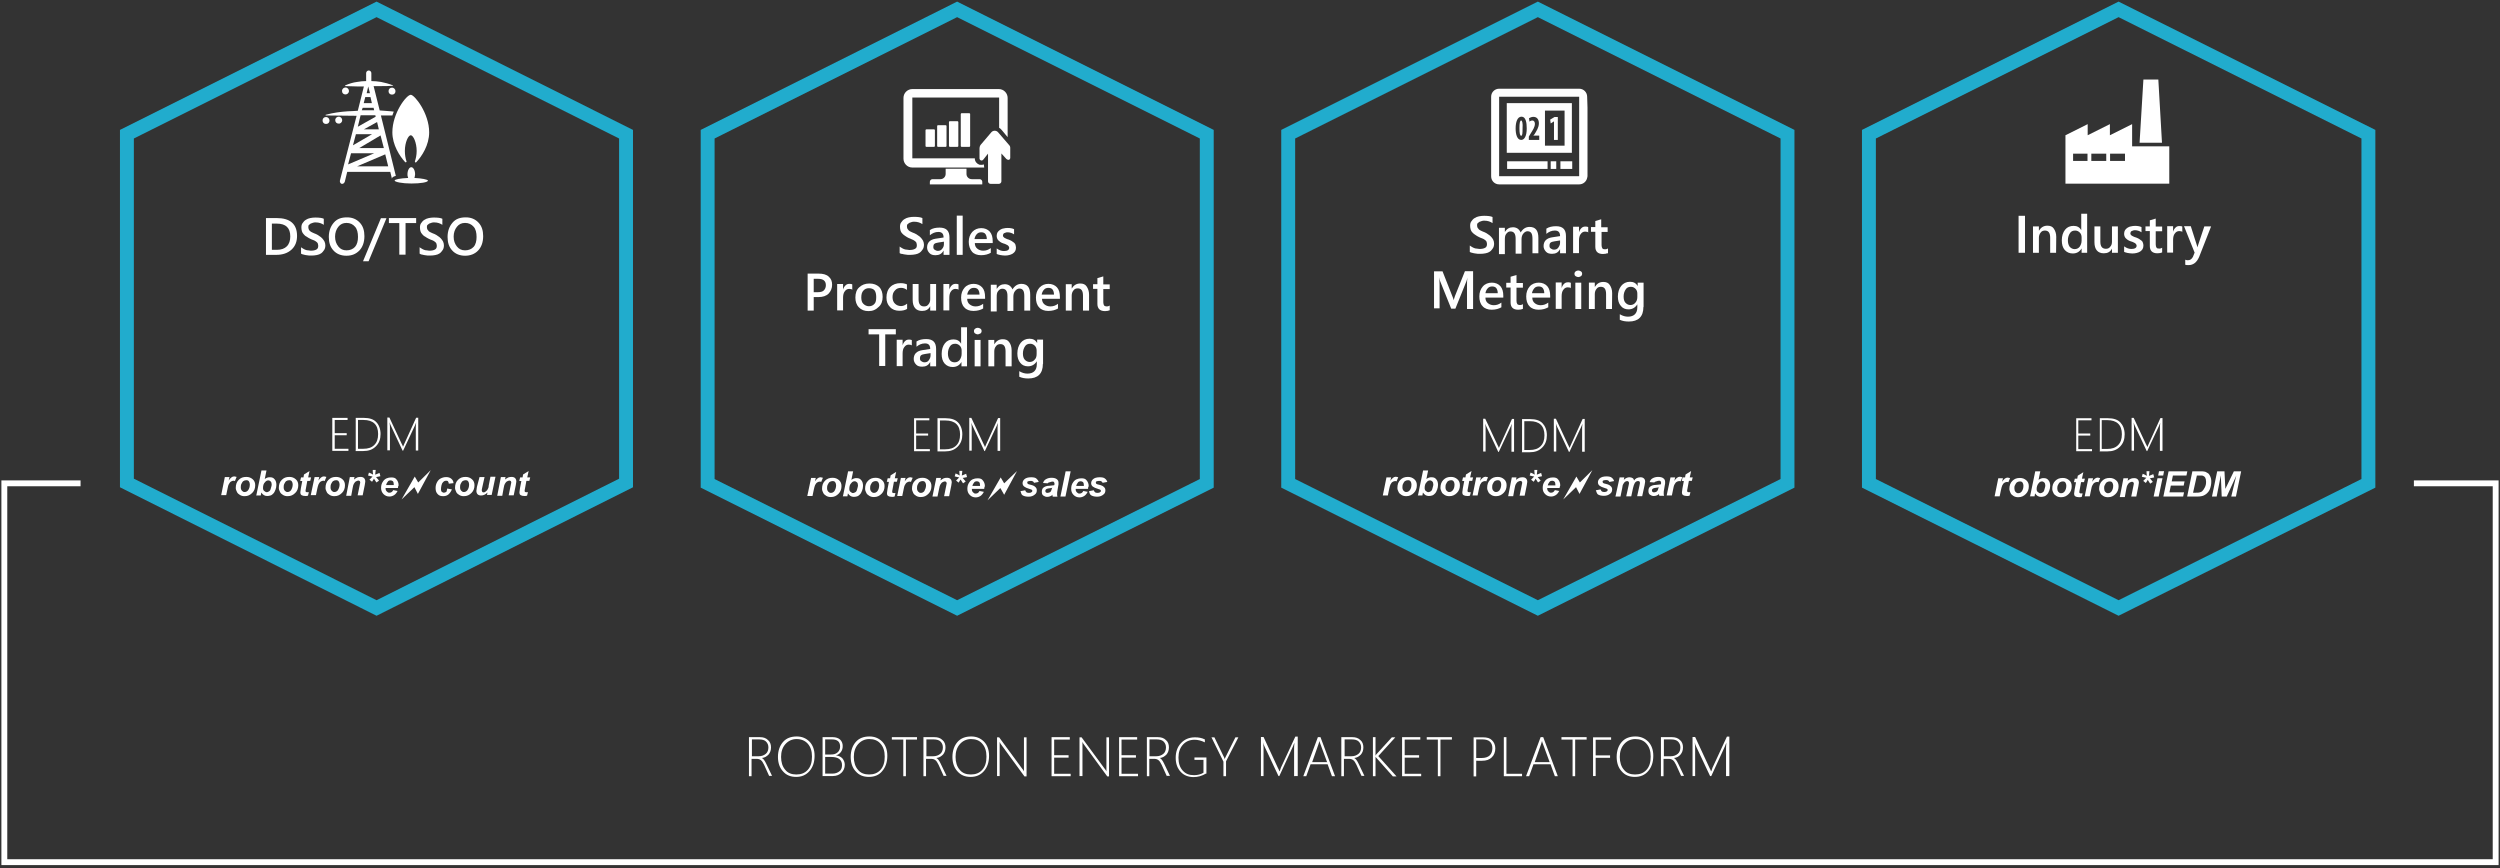 <?xml version="1.0" encoding="UTF-8"?>
<svg xmlns="http://www.w3.org/2000/svg" xmlns:xlink="http://www.w3.org/1999/xlink" version="1.1" id="Ebene_1" x="0px" y="0px" viewBox="0 0 1440 500" style="enable-background:new 0 0 1440 500;" xml:space="preserve">
<rect x="0" y="0" width="1440" height="500" fill="#333333" stroke="none"/>
<style type="text/css">
	.st0{fill:none;stroke:#21ACCD;stroke-width:8.007;stroke-miterlimit:8;}
	.st1{fill:#FFFFFF;}
	.st2{fill-rule:evenodd;clip-rule:evenodd;fill:#FFFFFF;}
	.st3{fill:none;stroke:#FFFFFF;stroke-width:3.378;stroke-miterlimit:8;}
</style>
<g>
	<g>
		<polygon class="st0" points="1220.3,5.4 1364.2,77.3 1364.2,278.4 1220.3,350.2 1076.5,278.4 1076.5,77.3   "></polygon>
		<g>
			<path class="st1" d="M1166.4,145.6h-3.7v-21.3h3.7V145.6z"></path>
			<path class="st1" d="M1184.3,145.6h-3.4V137c0-2.9-1-4.2-3-4.2c-1,0-1.9,0.3-2.5,1.2c-0.7,0.8-1,1.9-1,3v8.6h-3.4v-15.2h3.4v2.5     l0,0c1.2-1.9,2.7-2.9,4.9-2.9c1.7,0,2.9,0.5,3.7,1.7c0.8,1.2,1.4,2.7,1.4,4.7L1184.3,145.6L1184.3,145.6z"></path>
			<path class="st1" d="M1202.4,145.6h-3.4v-2.5l0,0c-1.2,2-2.9,2.9-5.1,2.9c-1.9,0-3.4-0.7-4.6-2c-1.2-1.4-1.7-3.2-1.7-5.6     c0-2.5,0.7-4.6,1.9-6.1s2.9-2.2,4.9-2.2s3.5,0.8,4.4,2.5l0,0v-9.5h3.4v22.5H1202.4z M1199,138.7v-2c0-1-0.3-2-1-2.7     c-0.7-0.7-1.5-1.2-2.7-1.2c-1.4,0-2.4,0.5-3,1.5c-0.7,1-1.2,2.4-1.2,4.1c0,1.5,0.3,2.7,1,3.7c0.7,0.8,1.7,1.4,2.9,1.4     s2.2-0.5,2.9-1.4C1198.5,141.2,1199,140,1199,138.7z"></path>
			<path class="st1" d="M1219.9,145.6h-3.4v-2.4l0,0c-1,1.9-2.5,2.7-4.7,2.7c-3.5,0-5.4-2.2-5.4-6.4v-9.1h3.4v8.8     c0,2.7,1,4.1,3.2,4.1c1,0,1.9-0.3,2.5-1.2c0.7-0.7,1-1.7,1-2.9v-8.8h3.4V145.6z"></path>
			<path class="st1" d="M1223.5,145.1v-3.2c1.4,1,2.7,1.5,4.2,1.5c2,0,3-0.7,3-1.9c0-0.3-0.2-0.7-0.3-0.8c-0.2-0.2-0.3-0.5-0.7-0.7     s-0.7-0.3-1-0.5c-0.3-0.2-0.8-0.3-1.4-0.5c-0.7-0.2-1.2-0.5-1.7-0.8c-0.5-0.3-0.8-0.7-1.2-1c-0.3-0.3-0.5-0.7-0.7-1.2     c-0.2-0.5-0.2-1-0.2-1.5c0-0.7,0.2-1.4,0.5-1.9c0.3-0.5,0.8-1,1.4-1.4c0.5-0.3,1.2-0.7,2-0.8c0.8-0.2,1.5-0.3,2.4-0.3     c1.4,0,2.7,0.2,3.7,0.7v3c-1-0.7-2.4-1.2-3.7-1.2c-0.5,0-0.8,0-1.2,0.2c-0.3,0.2-0.7,0.2-0.8,0.3c-0.2,0.2-0.5,0.3-0.5,0.5     c0,0.2-0.2,0.5-0.2,0.7c0,0.3,0,0.7,0.2,0.8c0.2,0.2,0.3,0.5,0.7,0.7c0.3,0.2,0.7,0.3,1,0.5c0.3,0.2,0.8,0.3,1.4,0.5     c0.7,0.3,1.2,0.5,1.7,0.8s1,0.7,1.4,1s0.7,0.7,0.8,1.2c0.2,0.5,0.3,1,0.3,1.7c0,0.8-0.2,1.5-0.5,2s-0.8,1-1.4,1.4     c-0.5,0.3-1.4,0.7-2,0.8c-0.8,0.2-1.5,0.3-2.5,0.3C1226,145.9,1224.7,145.6,1223.5,145.1z"></path>
			<path class="st1" d="M1245.4,145.4c-0.7,0.3-1.5,0.5-2.7,0.5c-2.9,0-4.4-1.4-4.4-4.2v-8.6h-2.5v-2.7h2.5v-3.5l3.4-1v4.6h3.7v2.7     h-3.7v7.6c0,0.8,0.2,1.5,0.5,1.9s0.8,0.5,1.7,0.5c0.5,0,1-0.2,1.5-0.5V145.4z"></path>
			<path class="st1" d="M1257.1,133.6c-0.3-0.3-1-0.5-1.9-0.5c-1,0-1.9,0.5-2.5,1.4c-0.7,0.8-1,2.2-1,3.7v7.3h-3.4v-15.2h3.4v3.2     l0,0c0.3-1,0.8-1.9,1.5-2.5c0.7-0.7,1.5-0.8,2.4-0.8c0.7,0,1.2,0.2,1.4,0.3v3.2H1257.1z"></path>
			<path class="st1" d="M1273.6,130.4l-6.9,17.6c-1.4,3.2-3.4,4.7-6.1,4.7c-0.7,0-1.4,0-1.9-0.2v-2.9c0.5,0.2,1,0.3,1.5,0.3     c1.4,0,2.2-0.7,2.9-1.9l1-2.5l-6.1-15.2h3.9l3.5,11c0,0.2,0.2,0.5,0.3,1.2l0,0c0-0.2,0.2-0.5,0.3-1l3.7-11.1     C1269.9,130.4,1273.6,130.4,1273.6,130.4z"></path>
		</g>
		<g>
			<path class="st1" d="M1195.9,259.8v-18.9h8.8v1.2h-7.6v7.6h6.9v1.2h-6.9v7.8h7.9v1.2H1195.9z"></path>
			<path class="st1" d="M1209.5,259.8v-18.9h4.7c3.2,0,5.6,0.8,7.1,2.4s2.5,3.9,2.5,6.9c0,2.9-0.8,5.2-2.7,7.1     c-1.9,1.9-4.2,2.7-7.3,2.7h-4.4V259.8z M1210.6,242v16.6h3c2.9,0,4.9-0.7,6.4-2.2c1.5-1.5,2.2-3.5,2.2-6.3c0-5.4-2.9-8.1-8.4-8.1     H1210.6z"></path>
			<path class="st1" d="M1244.1,259.8v-13.5c0-0.3,0-1.2,0.2-2.7l0,0c-0.3,0.7-0.5,1.2-0.7,1.7l-6.8,14.5h-0.3l-6.8-14.5     c-0.2-0.5-0.5-1-0.7-1.9l0,0c0,0.8,0.2,1.7,0.2,2.5v13.7h-1.4v-18.9h1.2l7.1,15.2c0,0.2,0.2,0.2,0.2,0.3c0,0.2,0.2,0.3,0.2,0.5     c0.2,0.2,0.2,0.5,0.3,0.8l0,0l0.2-0.3c0,0,0.2-0.5,0.5-1.2l6.9-15.2h1.2v18.9H1244.1z"></path>
		</g>
		<g>
			<path class="st1" d="M1151,275.5h2.7l-0.5,2c1-1.5,2-2.4,3.2-2.4c0.3,0,0.8,0.2,1.4,0.3l-1,2.4c-0.3-0.2-0.5-0.2-0.8-0.2     c-0.5,0-1,0.2-1.5,0.5s-0.8,0.8-1.2,1.5c-0.3,0.7-0.5,1.5-0.8,2.9l-0.7,3.4h-2.9L1151,275.5z"></path>
			<path class="st1" d="M1157.4,281.7c0-2,0.5-3.5,1.7-4.7c1.2-1.2,2.5-1.7,4.4-1.7c1.5,0,2.7,0.5,3.7,1.4s1.4,2,1.4,3.4     c0,1.7-0.5,3.2-1.7,4.4c-1.2,1.2-2.5,1.9-4.4,1.9c-1,0-1.9-0.2-2.7-0.7s-1.4-1-1.7-1.7C1157.8,283.3,1157.4,282.4,1157.4,281.7z      M1165.5,279.7c0-0.7-0.2-1.2-0.5-1.7c-0.3-0.5-0.8-0.7-1.5-0.7c-0.7,0-1.2,0.2-1.7,0.5c-0.5,0.3-0.8,1-1.2,1.7s-0.3,1.4-0.3,2     s0.2,1.4,0.7,1.9c0.5,0.5,0.8,0.7,1.5,0.7c0.8,0,1.4-0.3,2-1C1165.2,282.1,1165.5,281.1,1165.5,279.7z"></path>
			<path class="st1" d="M1169.3,286l3-14.5h2.9l-1,4.9c0.5-0.3,1-0.7,1.5-0.8c0.5-0.2,1-0.2,1.5-0.2c1.2,0,2,0.3,2.7,1.2     c0.7,0.8,1,1.9,1,3.2c0,1-0.2,1.9-0.5,2.7c-0.3,0.8-0.7,1.7-1.2,2.2c-0.5,0.5-1,1-1.7,1.2c-0.7,0.2-1.2,0.3-1.9,0.3     c-1.5,0-2.5-0.7-3.4-2l-0.3,1.7h-2.7V286z M1173.1,281.7c0,0.7,0.2,1.4,0.7,1.7c0.5,0.3,0.8,0.7,1.4,0.7c0.5,0,0.8-0.2,1.4-0.5     c0.5-0.3,0.8-0.8,1-1.7c0.2-0.8,0.5-1.5,0.5-2.2c0-0.7-0.2-1.4-0.5-1.7c-0.3-0.3-0.8-0.7-1.4-0.7c-0.7,0-1.4,0.3-1.9,1     C1173.5,279.2,1173.1,280.4,1173.1,281.7z"></path>
			<path class="st1" d="M1182.1,281.7c0-2,0.5-3.5,1.7-4.7c1.2-1.2,2.5-1.7,4.4-1.7c1.5,0,2.7,0.5,3.7,1.4c1,0.8,1.4,2,1.4,3.4     c0,1.7-0.5,3.2-1.7,4.4c-1.2,1.2-2.5,1.9-4.4,1.9c-1,0-1.9-0.2-2.7-0.7s-1.4-1-1.7-1.7C1182.4,283.3,1182.1,282.4,1182.1,281.7z      M1190.2,279.7c0-0.7-0.2-1.2-0.5-1.7s-0.8-0.7-1.5-0.7c-0.7,0-1.2,0.2-1.7,0.5c-0.5,0.3-0.8,1-1.2,1.7c-0.3,0.7-0.3,1.4-0.3,2     s0.2,1.4,0.7,1.9s0.8,0.7,1.5,0.7c0.8,0,1.4-0.3,2-1C1189.9,282.1,1190.2,281.1,1190.2,279.7z"></path>
			<path class="st1" d="M1194.6,277.7l0.5-2h1.4l0.3-1.7l3.2-2l-0.8,3.7h1.7l-0.5,2h-1.7l-0.8,4.4c-0.2,0.8-0.2,1.2-0.2,1.4     c0,0.2,0,0.3,0.2,0.5c0.2,0.2,0.3,0.2,0.7,0.2c0.2,0,0.5,0,1,0l-0.5,2c-0.5,0.2-1,0.2-1.5,0.2c-1,0-1.7-0.2-2.2-0.5     c-0.5-0.3-0.7-0.8-0.7-1.7c0-0.3,0.2-1,0.3-2.2l0.8-4.2L1194.6,277.7L1194.6,277.7z"></path>
			<path class="st1" d="M1202.9,275.5h2.7l-0.5,2c1-1.5,2-2.4,3.2-2.4c0.3,0,0.8,0.2,1.4,0.3l-1,2.4c-0.3-0.2-0.5-0.2-0.8-0.2     c-0.5,0-1,0.2-1.5,0.5s-0.8,0.8-1.2,1.5s-0.5,1.5-0.8,2.9l-0.7,3.4h-2.9L1202.9,275.5z"></path>
			<path class="st1" d="M1209.1,281.7c0-2,0.5-3.5,1.7-4.7c1.2-1.2,2.5-1.7,4.4-1.7c1.5,0,2.7,0.5,3.7,1.4c1,0.8,1.4,2,1.4,3.4     c0,1.7-0.5,3.2-1.7,4.4c-1.2,1.2-2.5,1.9-4.4,1.9c-1,0-1.9-0.2-2.7-0.7s-1.4-1-1.7-1.7C1209.5,283.3,1209.1,282.4,1209.1,281.7z      M1217.2,279.7c0-0.7-0.2-1.2-0.5-1.7s-0.8-0.7-1.5-0.7c-0.7,0-1.2,0.2-1.7,0.5c-0.5,0.3-0.8,1-1.2,1.7s-0.3,1.4-0.3,2     s0.2,1.4,0.7,1.9s0.8,0.7,1.5,0.7c0.8,0,1.4-0.3,2-1C1216.9,282.1,1217.2,281.1,1217.2,279.7z"></path>
			<path class="st1" d="M1223.1,275.5h2.7l-0.3,1.4c0.7-0.5,1.4-1,1.9-1.2c0.5-0.2,1.2-0.3,1.9-0.3c0.8,0,1.5,0.2,2,0.7     s0.7,1.2,0.7,2c0,0.3-0.2,1-0.3,2l-1.2,5.9h-2.9l1.2-5.9c0.2-0.8,0.3-1.4,0.3-1.5c0-0.3-0.2-0.7-0.3-0.8     c-0.2-0.2-0.5-0.3-0.8-0.3c-0.3,0-0.8,0.2-1.4,0.5c-0.5,0.3-0.8,0.8-1.2,1.4c-0.2,0.3-0.5,1.2-0.7,2.5l-0.8,4.4h-2.9     L1223.1,275.5z"></path>
			<path class="st1" d="M1236,278.2l-1.5-1.2c0.5-0.5,1-1,1.5-1.5c0.2-0.2,0.3-0.3,0.3-0.3c-0.2,0-0.7-0.2-1.4-0.3     c-0.5-0.2-1-0.2-1.2-0.3l0.5-1.7c0.8,0.3,1.7,0.7,2.4,1.2c-0.2-1-0.2-2-0.2-2.7h1.7c0,0.5-0.2,1.4-0.3,2.7c0.2,0,0.3-0.2,0.8-0.3     c0.7-0.3,1.2-0.5,1.7-0.7l0.5,1.9c-0.7,0.2-1.5,0.3-2.5,0.5l1.2,1.4c0.2,0.3,0.5,0.5,0.5,0.7l-1.5,1l-1.4-2.2     C1237,276.7,1236.5,277.4,1236,278.2z"></path>
			<path class="st1" d="M1242.7,275.5h2.9l-2.2,10.5h-2.9L1242.7,275.5z M1243.6,271.4h2.9l-0.5,2.5h-2.9L1243.6,271.4z"></path>
			<path class="st1" d="M1246.1,286l3-14.5h10.8l-0.5,2.4h-7.8l-0.7,3.4h7.4l-0.5,2.4h-7.4l-0.8,3.9h8.4l-0.5,2.4h-11.5V286z"></path>
			<path class="st1" d="M1259.8,286l3-14.5h3.9c1,0,1.9,0,2,0c0.7,0,1.2,0.2,1.7,0.3c0.5,0.2,0.8,0.5,1.4,0.8c0.5,0.3,0.7,0.7,1,1.2     s0.5,1,0.7,1.7c0.2,0.7,0.2,1.4,0.2,2c0,1.5-0.3,2.9-0.8,4.2c-0.5,1.4-1.4,2.2-2.2,2.9c-0.7,0.5-1.5,1-2.7,1.2     c-0.7,0.2-1.5,0.2-2.9,0.2H1259.8L1259.8,286z M1263.2,283.8h1.5c1,0,1.9,0,2.4-0.2s1-0.3,1.4-0.7c0.5-0.5,1-1.2,1.5-2.2     s0.7-1.9,0.7-3.2c0-1-0.2-1.9-0.5-2.4s-0.7-0.8-1.2-1c-0.3-0.2-1-0.2-1.9-0.2h-1.7L1263.2,283.8z"></path>
			<path class="st1" d="M1282.6,286h-2.9l-0.5-12.2l-2.4,12.2h-2.7l3-14.5h4.2l0.5,10.1l4.9-10.1h4.2l-3,14.5h-2.7l2.9-12     L1282.6,286z"></path>
		</g>
		<g>
			<g>
				<g>
					<g>
						<path id="curve1_15_" class="st1" d="M1189.7,88.5V77.9l12.8-6.4v6.4l12.8-6.4v6.4l12.8-6.4v6.4v6.4h12.8h8.6v21.5h-59.8V88.5        H1189.7z M1194.1,88.5v4.2h29.9v-4.2h-8.6v4.2h-2.2v-4.2h-8.6v4.2h-2.2v-4.2H1194.1z"></path>
						<polygon id="curve0_15_" class="st1" points="1234.6,45.8 1243.2,45.8 1245.3,82.2 1232.4,82.2       "></polygon>
					</g>
				</g>
			</g>
		</g>
	</g>
	<g>
		<polygon class="st0" points="885.8,5.4 1029.6,77.3 1029.6,278.4 885.8,350.2 742,278.4 742,77.3   "></polygon>
		<g>
			<path class="st1" d="M870.6,260.3v-13.5c0-0.3,0-1.2,0.2-2.7l0,0c-0.3,0.7-0.5,1.2-0.7,1.7l-6.8,14.5H863l-6.8-14.5     c-0.2-0.5-0.5-1-0.7-1.9l0,0c0,0.8,0.2,1.7,0.2,2.5v13.7h-1.4v-18.9h1.2l7.1,15.2c0,0.2,0.2,0.2,0.2,0.3c0,0.2,0.2,0.3,0.2,0.5     c0.2,0.2,0.2,0.5,0.3,0.8l0,0l0.2-0.3c0,0,0.2-0.5,0.5-1.2l6.9-15.2h1.2v18.9H870.6z"></path>
			<path class="st1" d="M876.7,260.3v-18.9h4.7c3.2,0,5.6,0.8,7.1,2.4s2.5,3.9,2.5,6.9c0,2.9-0.8,5.2-2.7,7.1     c-1.9,1.9-4.2,2.7-7.3,2.7h-4.4V260.3z M878,242.6v16.6h3c2.9,0,4.9-0.7,6.4-2.2s2.2-3.5,2.2-6.3c0-5.4-2.9-8.1-8.4-8.1H878z"></path>
			<path class="st1" d="M911.3,260.3v-13.5c0-0.3,0-1.2,0.2-2.7l0,0c-0.3,0.7-0.5,1.2-0.7,1.7l-6.8,14.5h-0.3l-6.8-14.5     c-0.2-0.5-0.5-1-0.7-1.9l0,0c0,0.8,0.2,1.7,0.2,2.5v13.7h-1.4v-18.9h1.2l7.1,15.2c0,0.2,0.2,0.2,0.2,0.3c0,0.2,0.2,0.3,0.2,0.5     c0.2,0.2,0.2,0.5,0.3,0.8l0,0l0.2-0.3c0,0,0.2-0.5,0.5-1.2l6.9-15.2h1.2v18.9H911.3z"></path>
		</g>
		<g>
			<path class="st1" d="M798.6,275h2.7l-0.5,2c1-1.5,2-2.4,3.2-2.4c0.3,0,0.8,0.2,1.4,0.3l-1,2.4c-0.3-0.2-0.5-0.2-0.8-0.2     c-0.5,0-1,0.2-1.5,0.5c-0.5,0.3-0.8,0.8-1.2,1.5c-0.3,0.7-0.5,1.5-0.8,2.9l-0.7,3.4h-2.9L798.6,275z"></path>
			<path class="st1" d="M804.9,281.1c0-2,0.5-3.5,1.7-4.7c1.2-1.2,2.5-1.7,4.4-1.7c1.5,0,2.7,0.5,3.7,1.4s1.4,2,1.4,3.4     c0,1.7-0.5,3.2-1.7,4.4c-1.2,1.2-2.5,1.9-4.4,1.9c-1,0-1.9-0.2-2.7-0.7c-0.8-0.5-1.4-1-1.7-1.7     C805.2,282.6,804.9,281.9,804.9,281.1z M813,279c0-0.7-0.2-1.2-0.5-1.7s-0.8-0.7-1.5-0.7c-0.7,0-1.2,0.2-1.7,0.5     c-0.5,0.3-0.8,1-1.2,1.7c-0.3,0.7-0.3,1.4-0.3,2c0,0.7,0.2,1.4,0.7,1.9c0.5,0.5,0.8,0.7,1.5,0.7c0.8,0,1.4-0.3,2-1     C812.7,281.6,813,280.4,813,279z"></path>
			<path class="st1" d="M816.7,285.5l3-14.5h2.9l-1,4.9c0.5-0.3,1-0.7,1.5-0.8c0.5-0.2,1-0.2,1.5-0.2c1.2,0,2,0.3,2.7,1.2     c0.7,0.8,1,1.9,1,3.2c0,1-0.2,1.9-0.5,2.7c-0.3,0.8-0.7,1.7-1.2,2.2c-0.5,0.5-1,1-1.7,1.2s-1.2,0.3-1.9,0.3c-1.5,0-2.5-0.7-3.4-2     l-0.3,1.7h-2.7V285.5z M820.6,281.1c0,0.7,0.2,1.4,0.7,1.7c0.5,0.3,0.8,0.7,1.4,0.7c0.5,0,0.8-0.2,1.4-0.5c0.5-0.3,0.8-0.8,1-1.7     s0.5-1.5,0.5-2.2c0-0.7-0.2-1.4-0.5-1.7c-0.3-0.3-0.8-0.7-1.4-0.7c-0.7,0-1.4,0.3-1.9,1C820.9,278.5,820.6,279.7,820.6,281.1z"></path>
			<path class="st1" d="M829.7,281.1c0-2,0.5-3.5,1.7-4.7c1.2-1.2,2.5-1.7,4.4-1.7c1.5,0,2.7,0.5,3.7,1.4s1.4,2,1.4,3.4     c0,1.7-0.5,3.2-1.7,4.4c-1.2,1.2-2.5,1.9-4.4,1.9c-1,0-1.9-0.2-2.7-0.7s-1.4-1-1.7-1.7C830.1,282.6,829.7,281.9,829.7,281.1z      M837.8,279c0-0.7-0.2-1.2-0.5-1.7c-0.3-0.5-0.8-0.7-1.5-0.7c-0.7,0-1.2,0.2-1.7,0.5c-0.5,0.3-0.8,1-1.2,1.7     c-0.3,0.7-0.3,1.4-0.3,2c0,0.7,0.2,1.4,0.7,1.9c0.5,0.5,0.8,0.7,1.5,0.7c0.8,0,1.4-0.3,2-1C837.5,281.6,837.8,280.4,837.8,279z"></path>
			<path class="st1" d="M842.2,277l0.5-2h1.4l0.3-1.7l3.2-2l-0.8,3.7h1.7l-0.5,2h-1.7l-0.8,4.4c-0.2,0.8-0.2,1.2-0.2,1.4     c0,0.2,0,0.3,0.2,0.5c0.2,0.2,0.3,0.2,0.7,0.2c0.2,0,0.5,0,1,0l-0.5,2c-0.5,0.2-1,0.2-1.5,0.2c-1,0-1.7-0.2-2.2-0.5     c-0.5-0.3-0.7-0.8-0.7-1.7c0-0.3,0.2-1,0.3-2.2l0.8-4.2L842.2,277L842.2,277z"></path>
			<path class="st1" d="M850.3,275h2.7l-0.5,2c1-1.5,2-2.4,3.2-2.4c0.3,0,0.8,0.2,1.4,0.3l-1,2.4c-0.3-0.2-0.5-0.2-0.8-0.2     c-0.5,0-1,0.2-1.5,0.5c-0.5,0.3-0.8,0.8-1.2,1.5c-0.3,0.7-0.5,1.5-0.8,2.9l-0.7,3.4h-2.9L850.3,275z"></path>
			<path class="st1" d="M856.6,281.1c0-2,0.5-3.5,1.7-4.7c1.2-1.2,2.5-1.7,4.4-1.7c1.5,0,2.7,0.5,3.7,1.4s1.4,2,1.4,3.4     c0,1.7-0.5,3.2-1.7,4.4c-1.2,1.2-2.5,1.9-4.4,1.9c-1,0-1.9-0.2-2.7-0.7s-1.4-1-1.7-1.7C856.9,282.6,856.6,281.9,856.6,281.1z      M864.7,279c0-0.7-0.2-1.2-0.5-1.7c-0.3-0.5-0.8-0.7-1.5-0.7s-1.2,0.2-1.7,0.5c-0.5,0.3-0.8,1-1.2,1.7c-0.3,0.7-0.3,1.4-0.3,2     c0,0.7,0.2,1.4,0.7,1.9c0.5,0.5,0.8,0.7,1.5,0.7c0.8,0,1.4-0.3,2-1C864.3,281.6,864.7,280.4,864.7,279z"></path>
			<path class="st1" d="M870.8,275h2.7l-0.3,1.4c0.7-0.5,1.4-1,1.9-1.2c0.5-0.2,1.2-0.3,1.9-0.3c0.8,0,1.5,0.2,2,0.7     c0.5,0.5,0.7,1.2,0.7,2c0,0.3-0.2,1-0.3,2l-1.2,5.9h-2.9l1.2-5.9c0.2-0.8,0.3-1.4,0.3-1.5c0-0.3-0.2-0.7-0.3-0.8     c-0.2-0.2-0.5-0.3-0.8-0.3c-0.3,0-0.8,0.2-1.4,0.5c-0.5,0.3-0.8,0.8-1.2,1.4c-0.2,0.3-0.5,1.2-0.7,2.5l-0.8,4.4h-2.9L870.8,275z"></path>
			<path class="st1" d="M883.4,277.5l-1.5-1.2c0.5-0.5,1-1,1.5-1.5c0.2-0.2,0.3-0.3,0.3-0.3c-0.2,0-0.7-0.2-1.4-0.3     c-0.5-0.2-1-0.2-1.2-0.3l0.5-1.7c0.8,0.3,1.7,0.7,2.4,1.2c-0.2-1-0.2-2-0.2-2.7h1.7c0,0.5-0.2,1.4-0.3,2.7c0.2,0,0.3-0.2,0.8-0.3     c0.7-0.3,1.2-0.5,1.7-0.7l0.5,1.9c-0.7,0.2-1.5,0.3-2.5,0.5l1.2,1.4c0.2,0.3,0.5,0.5,0.5,0.7l-1.5,1l-1.4-2.2     C884.4,276,883.9,276.8,883.4,277.5z"></path>
			<path class="st1" d="M898.3,281.1h-7.1c0,0.2,0,0.2,0,0.3c0,0.7,0.2,1.2,0.7,1.7c0.5,0.5,0.8,0.7,1.5,0.7c1,0,1.7-0.5,2.2-1.5     l2.5,0.5c-0.5,1-1.2,1.9-2,2.4c-0.8,0.5-1.7,0.8-2.7,0.8c-1.4,0-2.5-0.5-3.4-1.4s-1.4-2-1.4-3.5c0-1.5,0.3-2.7,1.2-3.9     c1-1.5,2.7-2.2,4.7-2.2c1.4,0,2.4,0.3,3,1.2c0.7,0.8,1.2,1.9,1.2,3.4C898.5,279.9,898.5,280.6,898.3,281.1z M895.9,279.4     c0-0.2,0-0.2,0-0.3c0-0.8-0.2-1.4-0.5-1.7c-0.3-0.3-0.8-0.5-1.4-0.5c-0.5,0-1.2,0.2-1.5,0.7s-0.8,1-1,2h4.4V279.4z"></path>
			<path class="st1" d="M917.2,270.8l-7.4,13.7l-2-3.9l-7.4,7.1l7.6-13.2l2,3.4L917.2,270.8z"></path>
			<path class="st1" d="M919.2,282.4l2.7-0.5c0.2,0.5,0.5,1,0.8,1.2c0.3,0.2,0.8,0.3,1.5,0.3c0.7,0,1.2-0.2,1.5-0.5     c0.3-0.2,0.3-0.5,0.3-0.7c0-0.2,0-0.3-0.2-0.5c-0.2-0.2-0.5-0.3-1.2-0.5c-1.7-0.5-2.7-1-3.2-1.4c-0.7-0.5-1-1.2-1-2     c0-0.8,0.3-1.5,1-2.2c0.8-0.8,2.2-1.2,3.9-1.2c1.4,0,2.4,0.2,3,0.7c0.7,0.5,1.2,1.2,1.4,2l-2.7,0.5c-0.2-0.3-0.3-0.7-0.7-0.8     c-0.3-0.3-1-0.3-1.5-0.3s-1,0.2-1.4,0.3c-0.3,0.2-0.3,0.5-0.3,0.7c0,0.3,0.2,0.5,0.3,0.7c0.2,0.2,0.7,0.3,1.5,0.5     c1.4,0.3,2.4,0.8,2.7,1.2c0.7,0.5,1,1.2,1,2c0,1-0.3,1.9-1.2,2.5c-0.8,0.7-2,1.2-3.5,1.2c-1.5,0-2.7-0.3-3.5-0.8     C919.8,284.3,919.6,283.4,919.2,282.4z"></path>
			<path class="st1" d="M932.9,275h2.7l-0.3,1.4c1-1,2.2-1.5,3.2-1.5c0.8,0,1.4,0.2,1.9,0.5c0.5,0.3,0.7,0.8,0.8,1.4     c0.3-0.5,0.8-1,1.5-1.4c0.7-0.3,1.4-0.5,2.2-0.5s1.5,0.2,2,0.7c0.5,0.5,0.7,1,0.7,1.9c0,0.3-0.2,1-0.3,1.9l-1.4,6.4h-2.9l1.4-6.4     c0.2-0.8,0.2-1.2,0.2-1.4c0-0.3-0.2-0.5-0.3-0.7c-0.2-0.2-0.5-0.2-0.8-0.2c-0.7,0-1.4,0.3-1.9,1.2c-0.3,0.5-0.7,1.5-1,2.9l-1,4.7     h-2.9l1.4-6.4c0.2-0.7,0.2-1.2,0.2-1.4c0-0.3-0.2-0.5-0.3-0.7c-0.2-0.2-0.5-0.3-0.8-0.3c-0.3,0-0.7,0.2-1,0.3     c-0.3,0.2-0.7,0.5-0.8,0.8c-0.2,0.3-0.5,0.7-0.7,1.2c0,0.2-0.2,0.8-0.3,1.7l-1,4.9h-2.9L932.9,275z"></path>
			<path class="st1" d="M952.9,277.9l-2.7-0.2c0.3-1,0.8-1.7,1.7-2.2s1.9-0.8,3.2-0.8c1.4,0,2.4,0.3,3,0.8c0.7,0.5,1,1.2,1,2     c0,0.3,0,0.7,0,1s-0.2,1.4-0.5,2.9c-0.3,1.2-0.3,2.2-0.3,2.7s0,1,0.2,1.5h-2.7c-0.2-0.3-0.2-0.8-0.2-1.2c-0.3,0.5-0.8,0.8-1.4,1     c-0.5,0.2-1,0.3-1.7,0.3c-0.8,0-1.5-0.3-2.2-0.8c-0.7-0.5-0.8-1.4-0.8-2.2c0-1,0.3-1.9,1-2.4c0.7-0.5,1.7-1,3.4-1     c1.4-0.2,2.2-0.2,2.7-0.3c0.2-0.3,0.2-0.7,0.2-1c0-0.3-0.2-0.5-0.3-0.8c-0.2-0.3-0.7-0.3-1-0.3c-0.5,0-0.8,0.2-1.2,0.3     S953,277.5,952.9,277.9z M955.6,280.6c-0.2,0-0.3,0.2-0.7,0.2c-1.4,0.2-2.4,0.3-2.9,0.7c-0.3,0.2-0.5,0.5-0.5,1     c0,0.3,0.2,0.7,0.3,0.8c0.2,0.2,0.5,0.3,1,0.3c0.5,0,0.8-0.2,1.2-0.3c0.3-0.2,0.7-0.5,0.8-0.8c0.2-0.3,0.3-0.8,0.5-1.5     L955.6,280.6z"></path>
			<path class="st1" d="M962.2,275h2.7l-0.5,2c1-1.5,2-2.4,3.2-2.4c0.3,0,0.8,0.2,1.4,0.3l-1,2.4c-0.3-0.2-0.5-0.2-0.8-0.2     c-0.5,0-1,0.2-1.5,0.5c-0.5,0.3-0.8,0.8-1.2,1.5s-0.5,1.5-0.8,2.9l-0.7,3.4H960L962.2,275z"></path>
			<path class="st1" d="M968.7,277l0.5-2h1.4l0.3-1.7l3.2-2l-0.8,3.7h1.7l-0.5,2h-1.7l-0.8,4.4c-0.2,0.8-0.2,1.2-0.2,1.4     c0,0.2,0,0.3,0.2,0.5c0.2,0.2,0.3,0.2,0.7,0.2c0.2,0,0.5,0,1,0l-0.5,2c-0.5,0.2-1,0.2-1.5,0.2c-1,0-1.7-0.2-2.2-0.5     c-0.5-0.3-0.7-0.8-0.7-1.7c0-0.3,0.2-1,0.3-2.2l0.8-4.2L968.7,277L968.7,277z"></path>
		</g>
		<g>
			<path class="st1" d="M846.6,145.1v-3.7c0.3,0.3,0.7,0.5,1.2,0.8c0.5,0.3,0.8,0.5,1.4,0.7c0.5,0.2,1,0.3,1.5,0.3     c0.5,0,1,0.2,1.4,0.2c1.5,0,2.5-0.2,3.4-0.7c0.8-0.5,1-1.2,1-2.2c0-0.5-0.2-1-0.3-1.4c-0.2-0.3-0.5-0.7-1-1     c-0.5-0.3-1-0.7-1.5-0.8s-1.2-0.5-1.9-0.8c-0.7-0.3-1.4-0.8-2-1.2s-1.2-0.8-1.7-1.4c-0.5-0.5-0.8-1-1-1.7     c-0.2-0.7-0.3-1.4-0.3-2.2c0-1,0.2-1.9,0.7-2.5c0.5-0.7,1-1.4,1.9-1.9c0.8-0.5,1.5-0.8,2.5-1c1-0.2,1.9-0.3,2.9-0.3     c2.2,0,3.9,0.2,4.9,0.7v3.5c-1.2-0.8-2.7-1.4-4.7-1.4c-0.5,0-1,0-1.5,0.2s-1,0.3-1.4,0.5c-0.3,0.2-0.7,0.5-1,0.8     s-0.3,0.8-0.3,1.4s0.2,0.8,0.3,1.2c0.2,0.3,0.5,0.7,0.8,1c0.3,0.3,0.8,0.5,1.4,0.8c0.5,0.3,1.2,0.5,1.9,0.8     c0.7,0.3,1.5,0.8,2,1.2c0.5,0.3,1.2,0.8,1.7,1.4c0.5,0.5,0.8,1,1.2,1.7c0.3,0.7,0.5,1.4,0.5,2.2c0,1-0.2,2-0.7,2.7     c-0.5,0.7-1,1.4-1.7,1.9c-0.7,0.5-1.5,0.8-2.5,1c-1,0.2-2,0.3-3,0.3c-0.3,0-0.8,0-1.4,0c-0.5,0-1-0.2-1.5-0.2     c-0.5,0-1-0.2-1.5-0.3C847.5,145.6,846.8,145.3,846.6,145.1z"></path>
			<path class="st1" d="M886.1,145.9h-3.4v-8.3c0-1.5-0.2-2.7-0.7-3.4c-0.5-0.7-1.2-1-2.2-1c-0.8,0-1.7,0.5-2.4,1.4     c-0.7,0.8-1,2-1,3.2v8.3h-3.4v-8.6c0-2.9-1-4.2-3-4.2c-1,0-1.7,0.5-2.4,1.4c-0.7,0.8-0.8,2-0.8,3.4v8.3h-3.4v-15.2h3.4v2.4l0,0     c1.2-1.9,2.7-2.7,4.7-2.7c1,0,2,0.3,2.7,0.8c0.7,0.5,1.4,1.4,1.7,2.2c1.2-2,2.9-3.2,5.1-3.2c3.4,0,5.1,2,5.1,6.3L886.1,145.9     L886.1,145.9z"></path>
			<path class="st1" d="M902,145.9h-3.4v-2.4l0,0c-1,1.9-2.5,2.7-4.6,2.7c-1.5,0-2.7-0.3-3.5-1.2s-1.4-1.9-1.4-3.2     c0-2.9,1.7-4.6,4.9-5.1l4.6-0.7c0-2.2-1-3.2-3-3.2c-1.9,0-3.4,0.7-4.9,1.9v-3c1.5-1,3.4-1.4,5.6-1.4c3.9,0,5.7,1.9,5.7,5.7     L902,145.9L902,145.9z M898.6,138.5l-3.2,0.5c-1,0.2-1.7,0.3-2.2,0.7c-0.5,0.3-0.7,1-0.7,1.9c0,0.7,0.2,1.2,0.7,1.5     c0.5,0.3,1,0.7,1.9,0.7c1,0,1.9-0.3,2.5-1.2s1-1.7,1-2.7L898.6,138.5L898.6,138.5z"></path>
			<path class="st1" d="M914.9,133.9c-0.3-0.3-1-0.5-1.9-0.5c-1,0-1.9,0.5-2.5,1.4c-0.7,0.8-1,2.2-1,3.7v7.3h-3.4v-15.2h3.4v3.2l0,0     c0.3-1,0.8-1.9,1.5-2.5c0.7-0.7,1.5-0.8,2.4-0.8c0.7,0,1.2,0.2,1.4,0.3v3.2H914.9z"></path>
			<path class="st1" d="M926,145.8c-0.7,0.3-1.5,0.5-2.7,0.5c-2.9,0-4.4-1.4-4.4-4.2v-8.6h-2.5v-2.7h2.5v-3.5l3.4-1v4.6h3.7v2.7     h-3.5v7.6c0,0.8,0.2,1.5,0.5,1.9s0.8,0.5,1.7,0.5c0.5,0,1-0.2,1.5-0.5v2.9H926z"></path>
			<path class="st1" d="M848.5,178h-3.5v-13.9c0-1.2,0-2.5,0.2-4.2l0,0c-0.2,1-0.3,1.5-0.5,2l-6.4,15.9h-2.4l-6.4-15.9     c-0.2-0.5-0.3-1.2-0.5-2.2l0,0c0,0.8,0.2,2.2,0.2,4.2v13.7h-3.2v-21.3h4.9l5.6,14.2c0.5,1,0.7,1.9,0.8,2.4l0,0     c0.3-1.2,0.7-2,0.8-2.5l5.7-14.2h4.7V178L848.5,178z"></path>
			<path class="st1" d="M865.9,171.4h-10.3c0,1.4,0.5,2.5,1.4,3.2s2,1.2,3.4,1.2c1.7,0,3-0.5,4.4-1.5v2.7c-1.4,0.8-3.2,1.4-5.6,1.4     c-2.2,0-4.1-0.7-5.2-2c-1.4-1.4-1.9-3.4-1.9-5.7s0.7-4.2,2-5.7s3.2-2.2,5.2-2.2s3.7,0.7,4.9,2c1.2,1.4,1.7,3.2,1.7,5.6     L865.9,171.4L865.9,171.4z M862.7,168.9c0-1.2-0.3-2.2-0.8-2.9c-0.5-0.7-1.4-1-2.4-1c-1,0-1.9,0.3-2.5,1     c-0.7,0.7-1.2,1.7-1.4,2.9H862.7z"></path>
			<path class="st1" d="M877.2,177.9c-0.7,0.3-1.5,0.5-2.7,0.5c-2.9,0-4.4-1.4-4.4-4.2v-8.6h-2.5v-2.7h2.5v-3.5l3.4-1v4.6h3.7v2.7     h-3.7v7.6c0,0.8,0.2,1.5,0.5,1.9c0.3,0.3,0.8,0.5,1.7,0.5c0.5,0,1-0.2,1.5-0.5L877.2,177.9L877.2,177.9z"></path>
			<path class="st1" d="M892.9,171.4h-10.3c0,1.4,0.5,2.5,1.4,3.2c0.8,0.7,2,1.2,3.4,1.2c1.7,0,3-0.5,4.4-1.5v2.7     c-1.4,0.8-3.2,1.4-5.6,1.4c-2.2,0-4.1-0.7-5.2-2c-1.4-1.4-1.9-3.4-1.9-5.7s0.7-4.2,2-5.7s3.2-2.2,5.2-2.2s3.7,0.7,4.9,2     c1.2,1.4,1.7,3.2,1.7,5.6L892.9,171.4L892.9,171.4z M889.5,168.9c0-1.2-0.3-2.2-0.8-2.9c-0.5-0.7-1.4-1-2.4-1c-1,0-1.9,0.3-2.5,1     s-1.2,1.7-1.4,2.9H889.5z"></path>
			<path class="st1" d="M904.9,166c-0.3-0.3-1-0.5-1.9-0.5c-1,0-1.9,0.5-2.5,1.4c-0.7,0.8-1,2.2-1,3.7v7.3h-3.4v-15.2h3.4v3.2l0,0     c0.3-1,0.8-1.9,1.5-2.5c0.7-0.7,1.5-0.8,2.4-0.8c0.7,0,1.2,0.2,1.4,0.3v3.2H904.9z"></path>
			<path class="st1" d="M909.1,159.6c-0.5,0-1-0.2-1.5-0.5c-0.5-0.3-0.7-0.8-0.7-1.4s0.2-1,0.7-1.4c0.5-0.3,0.8-0.5,1.5-0.5     c0.5,0,1,0.2,1.5,0.5c0.5,0.3,0.7,0.8,0.7,1.4s-0.2,1-0.7,1.4C910.1,159.4,909.6,159.6,909.1,159.6z M910.8,178h-3.4v-15.2h3.4     V178z"></path>
			<path class="st1" d="M928.5,178h-3.4v-8.6c0-2.9-1-4.2-3-4.2c-1,0-1.9,0.3-2.5,1.2c-0.7,0.8-1,1.9-1,3v8.6h-3.4v-15.2h3.4v2.5     l0,0c1.2-1.9,2.7-2.9,4.9-2.9c1.7,0,2.9,0.5,3.7,1.7c0.8,1.2,1.4,2.7,1.4,4.7L928.5,178L928.5,178z"></path>
			<path class="st1" d="M946.6,176.8c0,5.6-2.9,8.4-8.4,8.4c-2,0-3.7-0.3-5.2-1v-3.2c1.7,1,3.2,1.4,4.7,1.4c3.5,0,5.4-1.9,5.4-5.4     v-1.7l0,0c-1.2,1.9-2.9,2.9-5.1,2.9c-1.9,0-3.4-0.7-4.4-2c-1.2-1.4-1.7-3.2-1.7-5.4c0-2.5,0.7-4.6,1.9-6.1s2.9-2.4,5.1-2.4     c2,0,3.5,0.8,4.4,2.5l0,0v-2h3.4V176.8z M943.1,171.1v-2c0-1-0.3-2-1-2.7c-0.7-0.7-1.5-1.2-2.7-1.2c-1.4,0-2.4,0.5-3,1.5     c-0.7,1-1.2,2.4-1.2,4.1c0,1.5,0.3,2.7,1,3.5c0.7,0.8,1.7,1.4,2.9,1.4s2.2-0.5,2.9-1.4C942.7,173.5,943.1,172.5,943.1,171.1z"></path>
		</g>
		<g>
			<rect x="868.1" y="92.9" class="st2" width="23.3" height="4.4"></rect>
			<rect x="893.2" y="92.9" class="st2" width="3.2" height="4.4"></rect>
			<rect x="898.8" y="92.9" class="st2" width="6.8" height="4.4"></rect>
			<g>
				<path class="st2" d="M867.9,59.4V88h37.5V59.4H867.9z M876.2,80.6c-2.4,0-3.2-3.4-3.2-6.6c0-3.7,1-6.8,3.4-6.8      c2.5,0,3,3.5,3,6.8C879.4,78.5,878,80.6,876.2,80.6z M886.5,80.6h-5.9v-1.9l1-1.7c1.4-2.2,2.5-3.9,2.5-5.7c0-1-0.5-1.9-1.4-1.9      c-0.7,0-1.4,0.3-1.7,0.7l-0.3-2c0.5-0.3,1.5-0.8,2.5-0.8c2.4,0,3.2,1.9,3.2,3.7c0,2.5-1.4,4.4-2.5,6.3l-0.7,0.8h3.4v2.5H886.5z       M901.2,83.9h-11.3V63.7h11.3V83.9z"></path>
				<path class="st2" d="M876.2,69.4c-0.7,0-1,1.4-1,4.4s0.3,4.4,1,4.4c0.7,0,0.8-1.4,0.8-4.4C877.2,71.1,876.8,69.4,876.2,69.4z"></path>
			</g>
			<polygon class="st2" points="897.3,80.6 895.1,80.6 895.1,69.9 893.2,71.1 892.9,68.9 895.4,67.4 897.3,67.4    "></polygon>
			<path class="st1" d="M914.2,55.7c0-2.5-2-4.6-4.6-4.6h-46.1c-2.5,0-4.6,2-4.6,4.6v5.7v40.2c0,2.5,2,4.6,4.6,4.6h46.1     c2.2,0,4.1-1.5,4.6-3.7l0,0l0,0c0-0.3,0.2-0.7,0.2-1V62l0,0L914.2,55.7z M863.5,101.5V55.7h46.1v45.8H863.5z"></path>
		</g>
	</g>
	<g>
		<polygon class="st0" points="551.3,5.4 695.1,77.3 695.1,278.4 551.3,350.2 407.6,278.4 407.6,77.3   "></polygon>
		<g>
			<path class="st1" d="M526.5,259.8v-18.9h8.8v1.2h-7.6v7.6h6.9v1.2h-6.9v7.8h7.9v1.2H526.5z"></path>
			<path class="st1" d="M540,259.8v-18.9h4.7c3.2,0,5.6,0.8,7.1,2.4c1.5,1.5,2.5,3.9,2.5,6.9c0,2.9-0.8,5.2-2.7,7.1     c-1.9,1.9-4.2,2.7-7.3,2.7H540V259.8z M541.4,242.2v16.6h3c2.9,0,4.9-0.7,6.4-2.2c1.5-1.5,2.2-3.5,2.2-6.3c0-5.4-2.9-8.1-8.4-8.1     H541.4z"></path>
			<path class="st1" d="M574.6,259.8v-13.5c0-0.3,0-1.2,0.2-2.7l0,0c-0.3,0.7-0.5,1.2-0.7,1.7l-6.8,14.5H567l-6.8-14.5     c-0.2-0.5-0.5-1-0.7-1.9l0,0c0,0.8,0.2,1.7,0.2,2.5v13.7h-1.4v-18.9h1.2l7.1,15.2c0,0.2,0.2,0.2,0.2,0.3c0,0.2,0.2,0.3,0.2,0.5     c0.2,0.2,0.2,0.5,0.3,0.8l0,0l0.2-0.3c0,0,0.2-0.5,0.5-1.2l6.9-15.2h1.2v18.9H574.6z"></path>
		</g>
		<g>
			<path class="st1" d="M467.2,275.3h2.7l-0.5,2c1-1.5,2-2.4,3.2-2.4c0.3,0,0.8,0.2,1.4,0.3l-1,2.4c-0.3-0.2-0.5-0.2-0.8-0.2     c-0.5,0-1,0.2-1.5,0.5s-0.8,0.8-1.2,1.5c-0.3,0.7-0.5,1.5-0.8,2.9l-0.7,3.4H465L467.2,275.3z"></path>
			<path class="st1" d="M473.5,281.6c0-2,0.5-3.5,1.7-4.7c1.2-1.2,2.5-1.7,4.4-1.7c1.5,0,2.7,0.5,3.7,1.4s1.4,2,1.4,3.4     c0,1.7-0.5,3.2-1.7,4.4c-1.2,1.2-2.5,1.9-4.4,1.9c-1,0-1.9-0.2-2.7-0.7c-0.8-0.5-1.4-1-1.7-1.7     C473.8,283.1,473.5,282.4,473.5,281.6z M481.6,279.5c0-0.7-0.2-1.2-0.5-1.7c-0.3-0.5-0.8-0.7-1.5-0.7s-1.2,0.2-1.7,0.5     c-0.5,0.3-0.8,1-1.2,1.7c-0.3,0.7-0.3,1.4-0.3,2c0,0.7,0.2,1.4,0.7,1.9c0.5,0.5,0.8,0.7,1.5,0.7c0.8,0,1.4-0.3,2-1     C481.2,281.9,481.6,280.9,481.6,279.5z"></path>
			<path class="st1" d="M485.5,286l3-14.5h2.9l-1,4.9c0.5-0.3,1-0.7,1.5-0.8c0.5-0.2,1-0.2,1.5-0.2c1.2,0,2,0.3,2.7,1.2     c0.7,0.8,1,1.9,1,3.2c0,1-0.2,1.9-0.5,2.7c-0.3,0.8-0.7,1.7-1.2,2.2s-1,1-1.7,1.2c-0.7,0.2-1.2,0.3-1.9,0.3c-1.5,0-2.5-0.7-3.4-2     l-0.3,1.7h-2.7V286z M489.2,281.6c0,0.7,0.2,1.4,0.7,1.7c0.5,0.3,0.8,0.7,1.4,0.7c0.5,0,0.8-0.2,1.4-0.5c0.5-0.3,0.8-0.8,1-1.7     c0.2-0.8,0.5-1.5,0.5-2.2c0-0.7-0.2-1.4-0.5-1.7c-0.3-0.3-0.8-0.7-1.4-0.7c-0.7,0-1.4,0.3-1.9,1     C489.5,279,489.2,280.2,489.2,281.6z"></path>
			<path class="st1" d="M498.3,281.6c0-2,0.5-3.5,1.7-4.7c1.2-1.2,2.5-1.7,4.4-1.7c1.5,0,2.7,0.5,3.7,1.4s1.4,2,1.4,3.4     c0,1.7-0.5,3.2-1.7,4.4c-1.2,1.2-2.5,1.9-4.4,1.9c-1,0-1.9-0.2-2.7-0.7c-0.8-0.5-1.4-1-1.7-1.7     C498.6,283.1,498.3,282.4,498.3,281.6z M506.4,279.5c0-0.7-0.2-1.2-0.5-1.7c-0.3-0.5-0.8-0.7-1.5-0.7s-1.2,0.2-1.7,0.5     c-0.5,0.3-0.8,1-1.2,1.7c-0.3,0.7-0.3,1.4-0.3,2c0,0.7,0.2,1.4,0.7,1.9s0.8,0.7,1.5,0.7c0.8,0,1.4-0.3,2-1     C506.1,281.9,506.4,280.9,506.4,279.5z"></path>
			<path class="st1" d="M510.8,277.5l0.5-2h1.4l0.3-1.7l3.2-2l-0.8,3.7h1.7l-0.5,2h-1.7l-0.8,4.4c-0.2,0.8-0.2,1.2-0.2,1.4     c0,0.2,0,0.3,0.2,0.5c0.2,0.2,0.3,0.2,0.7,0.2c0.2,0,0.5,0,1,0l-0.5,2c-0.5,0.2-1,0.2-1.5,0.2c-1,0-1.7-0.2-2.2-0.5     s-0.7-0.8-0.7-1.7c0-0.3,0.2-1,0.3-2.2l0.8-4.2L510.8,277.5L510.8,277.5z"></path>
			<path class="st1" d="M518.9,275.3h2.7l-0.5,2c1-1.5,2-2.4,3.2-2.4c0.3,0,0.8,0.2,1.4,0.3l-1,2.4c-0.3-0.2-0.5-0.2-0.8-0.2     c-0.5,0-1,0.2-1.5,0.5c-0.5,0.3-0.8,0.8-1.2,1.5s-0.5,1.5-0.8,2.9l-0.7,3.4h-2.9L518.9,275.3z"></path>
			<path class="st1" d="M525.3,281.6c0-2,0.5-3.5,1.7-4.7c1.2-1.2,2.5-1.7,4.4-1.7c1.5,0,2.7,0.5,3.7,1.4s1.4,2,1.4,3.4     c0,1.7-0.5,3.2-1.7,4.4c-1.2,1.2-2.5,1.9-4.4,1.9c-1,0-1.9-0.2-2.7-0.7c-0.8-0.5-1.4-1-1.7-1.7     C525.7,283.1,525.3,282.4,525.3,281.6z M533.4,279.5c0-0.7-0.2-1.2-0.5-1.7s-0.8-0.7-1.5-0.7c-0.7,0-1.2,0.2-1.7,0.5     c-0.5,0.3-0.8,1-1.2,1.7c-0.3,0.7-0.3,1.4-0.3,2c0,0.7,0.2,1.4,0.7,1.9c0.5,0.5,0.8,0.7,1.5,0.7c0.8,0,1.4-0.3,2-1     C532.9,281.9,533.4,280.9,533.4,279.5z"></path>
			<path class="st1" d="M539.3,275.3h2.7l-0.3,1.4c0.7-0.5,1.4-1,1.9-1.2c0.5-0.2,1.2-0.3,1.9-0.3c0.8,0,1.5,0.2,2,0.7     c0.5,0.5,0.7,1.2,0.7,2c0,0.3-0.2,1-0.3,2l-1.2,5.9h-2.9l1.2-5.9c0.2-0.8,0.3-1.4,0.3-1.5c0-0.3-0.2-0.7-0.3-0.8     c-0.2-0.2-0.5-0.3-0.8-0.3c-0.3,0-0.8,0.2-1.4,0.5c-0.5,0.3-0.8,0.8-1.2,1.4c-0.2,0.3-0.5,1.2-0.7,2.5L540,286h-2.9L539.3,275.3z     "></path>
			<path class="st1" d="M552.2,278l-1.5-1.2c0.5-0.5,1-1,1.5-1.5c0.2-0.2,0.3-0.3,0.3-0.3c-0.2,0-0.7-0.2-1.4-0.3     c-0.5-0.2-1-0.2-1.2-0.3l0.5-1.7c0.8,0.3,1.7,0.7,2.4,1.2c-0.2-1-0.2-2-0.2-2.7h1.7c0,0.5-0.2,1.4-0.3,2.7c0.2,0,0.3-0.2,0.8-0.3     c0.7-0.3,1.2-0.5,1.7-0.7l0.5,1.9c-0.7,0.2-1.5,0.3-2.5,0.5l1.2,1.4c0.2,0.3,0.5,0.5,0.5,0.7l-1.5,1l-1.4-2.2     C553,276.5,552.7,277.2,552.2,278z"></path>
			<path class="st1" d="M566.9,281.6h-7.1c0,0.2,0,0.2,0,0.3c0,0.7,0.2,1.2,0.7,1.7c0.5,0.5,0.8,0.7,1.5,0.7c1,0,1.7-0.5,2.2-1.5     l2.5,0.5c-0.5,1-1.2,1.9-2,2.4s-1.7,0.8-2.7,0.8c-1.4,0-2.5-0.5-3.4-1.4s-1.4-2-1.4-3.5c0-1.5,0.3-2.7,1.2-3.9     c1-1.5,2.7-2.2,4.7-2.2c1.4,0,2.4,0.3,3,1.2c0.7,0.8,1.2,1.9,1.2,3.4C567,280.4,567,280.9,566.9,281.6z M564.5,279.7     c0-0.2,0-0.2,0-0.3c0-0.8-0.2-1.4-0.5-1.7c-0.3-0.3-0.8-0.5-1.4-0.5c-0.5,0-1.2,0.2-1.5,0.7c-0.3,0.5-0.8,1-1,2h4.4V279.7z"></path>
			<path class="st1" d="M585.8,271.3l-7.4,13.7l-2.2-3.9l-7.4,7.1l7.6-13.2l2,3.4L585.8,271.3z"></path>
			<path class="st1" d="M587.8,282.9l2.7-0.5c0.2,0.5,0.5,1,0.8,1.2c0.3,0.2,0.8,0.3,1.5,0.3s1.2-0.2,1.5-0.5     c0.3-0.2,0.3-0.5,0.3-0.7c0-0.2,0-0.3-0.2-0.5c-0.2-0.2-0.5-0.3-1.2-0.5c-1.7-0.5-2.7-1-3.2-1.4c-0.7-0.5-1-1.2-1-2     c0-0.8,0.3-1.5,1-2.2c0.8-0.8,2.2-1.2,3.9-1.2c1.4,0,2.4,0.2,3,0.7s1.2,1.2,1.4,2l-2.7,0.5c-0.2-0.3-0.3-0.7-0.7-0.8     c-0.3-0.3-1-0.3-1.5-0.3c-0.5,0-1,0.2-1.4,0.3c-0.3,0.2-0.3,0.5-0.3,0.7c0,0.3,0.2,0.5,0.3,0.7c0.2,0.2,0.7,0.3,1.5,0.5     c1.4,0.3,2.4,0.8,2.7,1.2c0.7,0.5,1,1.2,1,2c0,1-0.3,1.9-1.2,2.5c-0.8,0.7-2,1.2-3.5,1.2c-1.5,0-2.7-0.3-3.5-0.8     S588.2,283.9,587.8,282.9z"></path>
			<path class="st1" d="M603.5,278.4l-2.7-0.2c0.3-1,0.8-1.7,1.7-2.2s1.9-0.8,3.2-0.8s2.4,0.3,3,0.8c0.7,0.5,1,1.2,1,2     c0,0.3,0,0.7,0,1s-0.2,1.4-0.5,2.9c-0.3,1.2-0.3,2.2-0.3,2.7s0,1,0.2,1.5h-2.7c-0.2-0.3-0.2-0.8-0.2-1.2c-0.3,0.5-0.8,0.8-1.4,1     c-0.5,0.2-1,0.3-1.7,0.3c-0.8,0-1.5-0.3-2.2-0.8c-0.7-0.5-0.8-1.4-0.8-2.2c0-1,0.3-1.9,1-2.4c0.7-0.5,1.7-1,3.4-1     c1.4-0.2,2.2-0.2,2.7-0.3c0.2-0.3,0.2-0.7,0.2-1c0-0.3-0.2-0.5-0.3-0.8s-0.7-0.3-1-0.3c-0.5,0-0.8,0.2-1.2,0.3     S603.5,278,603.5,278.4z M606.2,280.9c-0.2,0-0.3,0.2-0.7,0.2c-1.4,0.2-2.4,0.3-2.9,0.7c-0.3,0.2-0.5,0.5-0.5,1     c0,0.3,0.2,0.7,0.3,0.8c0.2,0.2,0.5,0.3,1,0.3s0.8-0.2,1.2-0.3s0.7-0.5,0.8-0.8c0.2-0.3,0.3-0.8,0.5-1.5L606.2,280.9z"></path>
			<path class="st1" d="M610.8,286l3-14.5h2.9l-3,14.5H610.8z"></path>
			<path class="st1" d="M626.7,281.6h-7.1c0,0.2,0,0.2,0,0.3c0,0.7,0.2,1.2,0.7,1.7c0.5,0.5,0.8,0.7,1.5,0.7c1,0,1.7-0.5,2.2-1.5     l2.5,0.5c-0.5,1-1.2,1.9-2,2.4s-1.7,0.8-2.7,0.8c-1.4,0-2.5-0.5-3.4-1.4s-1.4-2-1.4-3.5c0-1.5,0.3-2.7,1.2-3.9     c1-1.5,2.7-2.2,4.7-2.2c1.4,0,2.4,0.3,3,1.2c0.7,0.8,1.2,1.9,1.2,3.4C626.8,280.4,626.7,280.9,626.7,281.6z M624.3,279.7     c0-0.2,0-0.2,0-0.3c0-0.8-0.2-1.4-0.5-1.7c-0.3-0.3-0.8-0.5-1.4-0.5c-0.5,0-1.2,0.2-1.5,0.7c-0.3,0.5-0.8,1-1,2h4.4V279.7z"></path>
			<path class="st1" d="M627.3,282.9l2.7-0.5c0.2,0.5,0.5,1,0.8,1.2c0.3,0.2,0.8,0.3,1.5,0.3c0.7,0,1.2-0.2,1.5-0.5     c0.3-0.2,0.3-0.5,0.3-0.7c0-0.2,0-0.3-0.2-0.5c-0.2-0.2-0.5-0.3-1.2-0.5c-1.7-0.5-2.7-1-3.2-1.4c-0.7-0.5-1-1.2-1-2     c0-0.8,0.3-1.5,1-2.2c0.8-0.8,2.2-1.2,3.9-1.2c1.4,0,2.4,0.2,3,0.7c0.7,0.5,1.2,1.2,1.4,2l-2.7,0.5c-0.2-0.3-0.3-0.7-0.7-0.8     c-0.3-0.3-1-0.3-1.5-0.3c-0.5,0-1,0.2-1.4,0.3c-0.3,0.2-0.3,0.5-0.3,0.7c0,0.3,0.2,0.5,0.3,0.7c0.2,0.2,0.7,0.3,1.5,0.5     c1.4,0.3,2.4,0.8,2.7,1.2c0.7,0.5,1,1.2,1,2c0,1-0.3,1.9-1.2,2.5c-0.8,0.7-2,1.2-3.5,1.2c-1.5,0-2.7-0.3-3.5-0.8     S627.5,283.9,627.3,282.9z"></path>
		</g>
		<g>
			<path class="st1" d="M518.2,145.8V142c0.3,0.3,0.7,0.5,1.2,0.8c0.5,0.3,0.8,0.5,1.4,0.7c0.5,0.2,1,0.3,1.5,0.3     c0.5,0,1,0.2,1.4,0.2c1.5,0,2.5-0.2,3.4-0.7s1-1.2,1-2.2c0-0.5-0.2-1-0.3-1.4c-0.2-0.3-0.5-0.7-1-1c-0.5-0.3-1-0.7-1.5-0.8     c-0.5-0.2-1.2-0.5-1.9-0.8c-0.7-0.3-1.4-0.8-2-1.2s-1.2-0.8-1.7-1.4c-0.5-0.5-0.8-1-1-1.7c-0.2-0.7-0.3-1.4-0.3-2.2     c0-1,0.2-1.9,0.7-2.5c0.5-0.7,1-1.4,1.9-1.9c0.8-0.5,1.5-0.8,2.5-1s1.9-0.3,2.9-0.3c2.2,0,3.9,0.2,4.9,0.7v3.5     c-1.2-0.8-2.7-1.4-4.7-1.4c-0.5,0-1,0-1.5,0.2c-0.5,0.2-1,0.3-1.4,0.5c-0.3,0.2-0.7,0.5-1,0.8c-0.3,0.3-0.3,0.8-0.3,1.4     s0.2,0.8,0.3,1.2c0.2,0.3,0.5,0.7,0.8,1c0.3,0.3,0.8,0.5,1.4,0.8c0.5,0.3,1.2,0.5,1.9,0.8c0.7,0.3,1.5,0.8,2,1.2     c0.5,0.3,1.2,0.8,1.7,1.4s0.8,1,1.2,1.7c0.3,0.7,0.5,1.4,0.5,2.2c0,1-0.2,2-0.7,2.7c-0.5,0.7-1,1.4-1.7,1.9     c-0.7,0.5-1.5,0.8-2.5,1s-2,0.3-3,0.3c-0.3,0-0.8,0-1.4,0c-0.5,0-1-0.2-1.5-0.2c-0.5,0-1-0.2-1.5-0.3     C519.1,146.3,518.6,146.1,518.2,145.8z"></path>
			<path class="st1" d="M546.9,146.8h-3.4v-2.5l0,0c-1,1.9-2.5,2.7-4.6,2.7c-1.5,0-2.7-0.3-3.5-1.2c-0.8-0.8-1.4-1.9-1.4-3.2     c0-2.9,1.7-4.6,4.9-5.1l4.6-0.7c0-2.2-1-3.2-3-3.2c-1.9,0-3.4,0.7-4.9,1.9v-3c1.5-1,3.4-1.4,5.6-1.4c3.9,0,5.7,1.9,5.7,5.7V146.8     z M543.7,139.2l-3.2,0.5c-1,0.2-1.7,0.3-2.2,0.7c-0.5,0.3-0.7,1-0.7,1.9c0,0.7,0.2,1.2,0.7,1.5c0.5,0.3,1,0.7,1.9,0.7     c1,0,1.9-0.3,2.5-1.2c0.7-0.8,1-1.7,1-2.7L543.7,139.2L543.7,139.2z"></path>
			<path class="st1" d="M554.5,146.8h-3.4v-22.6h3.4V146.8z"></path>
			<path class="st1" d="M571.8,140h-10.3c0,1.4,0.5,2.5,1.4,3.2c0.8,0.7,2,1.2,3.4,1.2c1.7,0,3-0.5,4.4-1.5v2.7     c-1.4,0.8-3.2,1.4-5.6,1.4c-2.2,0-4.1-0.7-5.2-2c-1.2-1.4-1.9-3.4-1.9-5.7c0-2.4,0.7-4.2,2-5.7c1.4-1.5,3.2-2.2,5.2-2.2     s3.7,0.7,4.9,2c1.2,1.4,1.7,3.2,1.7,5.6V140z M568.4,137.7c0-1.2-0.3-2.2-0.8-2.9c-0.5-0.7-1.4-1-2.4-1s-1.9,0.3-2.5,1     c-0.7,0.7-1.2,1.7-1.4,2.9H568.4z"></path>
			<path class="st1" d="M574.1,146.3v-3.2c1.4,1,2.7,1.5,4.2,1.5c2,0,3-0.7,3-1.9c0-0.3-0.2-0.7-0.3-0.8c-0.2-0.2-0.3-0.5-0.7-0.7     c-0.3-0.2-0.7-0.3-1-0.5c-0.3-0.2-0.8-0.3-1.4-0.5c-0.7-0.2-1.2-0.5-1.7-0.8c-0.5-0.3-0.8-0.7-1.2-1c-0.3-0.3-0.5-0.7-0.7-1.2     s-0.2-1-0.2-1.5c0-0.7,0.2-1.4,0.5-1.9s0.8-1,1.4-1.4c0.5-0.3,1.2-0.7,2-0.8c0.8-0.2,1.5-0.3,2.4-0.3c1.4,0,2.7,0.2,3.7,0.7v3     c-1-0.7-2.4-1.2-3.7-1.2c-0.5,0-0.8,0-1.2,0.2c-0.3,0.2-0.7,0.2-0.8,0.3c-0.2,0.2-0.5,0.3-0.5,0.5s-0.2,0.5-0.2,0.7     c0,0.3,0,0.7,0.2,0.8c0.2,0.2,0.3,0.5,0.7,0.7c0.3,0.2,0.7,0.3,1,0.5c0.3,0.2,0.8,0.3,1.4,0.5c0.7,0.3,1.2,0.5,1.7,0.8     c0.5,0.3,1,0.7,1.4,1c0.3,0.3,0.7,0.7,0.8,1.2s0.3,1,0.3,1.7c0,0.8-0.2,1.5-0.5,2s-0.8,1-1.4,1.4c-0.5,0.3-1.4,0.7-2,0.8     c-0.7,0.2-1.5,0.3-2.5,0.3C576.8,147.1,575.3,146.8,574.1,146.3z"></path>
			<path class="st1" d="M468.7,171.1v7.8h-3.5v-21.3h6.4c2.4,0,4.4,0.5,5.7,1.7c1.4,1.2,2,2.7,2,4.7s-0.7,3.7-2,5.1     c-1.4,1.4-3.4,2-5.7,2H468.7z M468.7,160.5v7.8h2.4c1.5,0,2.7-0.3,3.4-1c0.7-0.7,1.2-1.7,1.2-3c0-2.5-1.5-3.7-4.4-3.7H468.7z"></path>
			<path class="st1" d="M491,166.9c-0.3-0.3-1-0.5-1.9-0.5c-1,0-1.9,0.5-2.5,1.4c-0.7,0.8-1,2.2-1,3.7v7.3h-3.4v-15.2h3.4v3.2l0,0     c0.3-1,0.8-1.9,1.5-2.5c0.7-0.7,1.5-0.8,2.4-0.8c0.7,0,1.2,0.2,1.4,0.3v3.2H491z"></path>
			<path class="st1" d="M500.3,179.2c-2.4,0-4.2-0.7-5.6-2.2c-1.4-1.4-2-3.4-2-5.6c0-2.5,0.7-4.6,2.2-5.9c1.5-1.4,3.4-2.2,5.9-2.2     c2.4,0,4.2,0.7,5.6,2c1.4,1.4,2,3.4,2,5.7c0,2.4-0.7,4.4-2.2,5.7C504.5,178.4,502.7,179.2,500.3,179.2z M500.5,166     c-1.4,0-2.4,0.5-3.2,1.4c-0.8,0.8-1.2,2.2-1.2,3.9c0,1.5,0.3,2.9,1.2,3.7c0.8,0.8,1.9,1.4,3.2,1.4c1.4,0,2.4-0.5,3.2-1.4     c0.8-0.8,1-2.2,1-3.9s-0.3-3-1-3.9C503,166.4,501.8,166,500.5,166z"></path>
			<path class="st1" d="M522.4,178c-1.2,0.7-2.7,1-4.4,1c-2.2,0-4.1-0.7-5.4-2.2c-1.4-1.4-2-3.2-2-5.4c0-2.5,0.7-4.6,2.2-6.1     c1.5-1.5,3.5-2.2,5.9-2.2c1.4,0,2.5,0.2,3.7,0.7v3.2c-1-0.8-2.2-1.2-3.4-1.2c-1.5,0-2.7,0.5-3.5,1.5c-1,1-1.4,2.2-1.4,3.9     c0,1.5,0.5,2.9,1.4,3.7c0.8,0.8,2,1.4,3.5,1.4c1.2,0,2.4-0.5,3.5-1.4v3H522.4z"></path>
			<path class="st1" d="M539.2,178.9h-3.4v-2.5l0,0c-1,1.9-2.5,2.7-4.7,2.7c-3.5,0-5.4-2.2-5.4-6.4v-9.1h3.4v8.8     c0,2.7,1,4.1,3.2,4.1c1,0,1.9-0.3,2.5-1.2c0.7-0.8,1-1.7,1-2.9v-8.8h3.4V178.9z"></path>
			<path class="st1" d="M552.2,166.9c-0.3-0.3-1-0.5-1.9-0.5c-1,0-1.9,0.5-2.5,1.4c-0.7,0.8-1,2.2-1,3.7v7.3h-3.4v-15.2h3.4v3.2l0,0     c0.3-1,0.8-1.9,1.5-2.5c0.7-0.7,1.5-0.8,2.4-0.8c0.7,0,1.2,0.2,1.4,0.3v3.2H552.2z"></path>
			<path class="st1" d="M567.4,172.1h-10.3c0,1.4,0.5,2.5,1.4,3.2s2,1.2,3.4,1.2c1.7,0,3-0.5,4.4-1.5v2.7c-1.4,0.8-3.2,1.4-5.6,1.4     c-2.2,0-4.1-0.7-5.2-2c-1.4-1.4-1.9-3.4-1.9-5.7c0-2.4,0.7-4.2,2-5.7s3.2-2.2,5.2-2.2s3.7,0.7,4.9,2s1.7,3.2,1.7,5.6V172.1z      M564.2,169.7c0-1.2-0.3-2.2-0.8-2.9c-0.5-0.7-1.4-1-2.4-1c-1,0-1.9,0.3-2.5,1c-0.7,0.7-1.2,1.7-1.4,2.9H564.2z"></path>
			<path class="st1" d="M593.4,178.9H590v-8.3c0-1.5-0.2-2.7-0.7-3.4c-0.5-0.7-1.2-1-2.2-1c-0.8,0-1.7,0.5-2.4,1.4     c-0.7,0.8-1,2-1,3.2v8.3h-3.4v-8.6c0-2.9-1-4.2-3-4.2c-1,0-1.7,0.5-2.4,1.4c-0.7,0.8-0.8,2-0.8,3.4v8.3h-3.4V164h3.4v2.4l0,0     c1.2-1.9,2.7-2.7,4.7-2.7c1,0,2,0.3,2.7,0.8s1.4,1.4,1.7,2.2c1.2-2,2.9-3.2,5.1-3.2c3.4,0,5.1,2,5.1,6.3L593.4,178.9L593.4,178.9     z"></path>
			<path class="st1" d="M610.5,172.1h-10.3c0,1.4,0.5,2.5,1.4,3.2c0.8,0.7,2,1.2,3.4,1.2c1.7,0,3-0.5,4.4-1.5v2.7     c-1.4,0.8-3.2,1.4-5.6,1.4c-2.2,0-4.1-0.7-5.2-2c-1.4-1.4-1.9-3.4-1.9-5.7c0-2.4,0.7-4.2,2-5.7c1.4-1.5,3.2-2.2,5.2-2.2     s3.7,0.7,4.9,2s1.7,3.2,1.7,5.6V172.1z M607.1,169.7c0-1.2-0.3-2.2-0.8-2.9c-0.5-0.7-1.4-1-2.4-1s-1.9,0.3-2.5,1     c-0.7,0.7-1.2,1.7-1.4,2.9H607.1z"></path>
			<path class="st1" d="M627.2,178.9h-3.4v-8.6c0-2.9-1-4.2-3-4.2c-1,0-1.9,0.3-2.5,1.2c-0.7,0.8-1,1.9-1,3v8.6h-3.4v-15.2h3.4v2.5     l0,0c1.2-1.9,2.7-2.9,4.9-2.9c1.7,0,2.9,0.5,3.7,1.7s1.4,2.7,1.4,4.7V178.9z"></path>
			<path class="st1" d="M639.2,178.7c-0.7,0.3-1.5,0.5-2.7,0.5c-2.9,0-4.4-1.4-4.4-4.2v-8.6h-2.5v-2.7h2.5v-3.5l3.4-1v4.6h3.7v2.7     h-3.7v7.6c0,0.8,0.2,1.5,0.5,1.9c0.3,0.3,0.8,0.5,1.7,0.5c0.5,0,1-0.2,1.5-0.5L639.2,178.7L639.2,178.7z"></path>
			<path class="st1" d="M516,192.6h-6.1v18.2h-3.5v-18.2h-6.1v-3H516L516,192.6L516,192.6z"></path>
			<path class="st1" d="M525.3,199c-0.3-0.3-1-0.5-1.9-0.5c-1,0-1.9,0.5-2.5,1.4c-0.7,0.8-1,2.2-1,3.7v7.3h-3.4v-15.2h3.4v3.2l0,0     c0.3-1,0.8-1.9,1.5-2.5c0.7-0.7,1.5-0.8,2.4-0.8c0.7,0,1.2,0.2,1.4,0.3v3.2H525.3z"></path>
			<path class="st1" d="M539.2,211h-3.4v-2.5l0,0c-1,1.9-2.5,2.7-4.6,2.7c-1.5,0-2.7-0.3-3.5-1.2c-0.8-0.8-1.4-1.9-1.4-3.2     c0-2.9,1.7-4.6,4.9-5.1l4.6-0.7c0-2.2-1-3.2-3-3.2c-1.9,0-3.4,0.7-4.9,1.9v-3c1.5-1,3.4-1.4,5.6-1.4c3.9,0,5.7,1.9,5.7,5.7V211z      M536,203.4l-3.2,0.5c-1,0.2-1.7,0.3-2.2,0.7c-0.5,0.3-0.7,1-0.7,1.9c0,0.7,0.2,1.2,0.7,1.5c0.5,0.3,1,0.7,1.9,0.7     c1,0,1.9-0.3,2.5-1.2s1-1.7,1-2.7L536,203.4L536,203.4z"></path>
			<path class="st1" d="M557.2,211h-3.4v-2.5l0,0c-1.2,2-2.9,2.9-5.1,2.9c-1.9,0-3.4-0.7-4.6-2c-1.2-1.4-1.7-3.2-1.7-5.6     c0-2.5,0.7-4.6,1.9-6.1s2.9-2.2,4.9-2.2c2,0,3.5,0.8,4.4,2.5l0,0v-9.5h3.4V211H557.2z M553.9,203.9v-2c0-1-0.3-2-1-2.7     c-0.7-0.7-1.5-1.2-2.7-1.2c-1.4,0-2.4,0.5-3,1.5c-0.7,1-1.2,2.4-1.2,4.1c0,1.5,0.3,2.7,1,3.7c0.7,1,1.7,1.4,2.9,1.4     c1.2,0,2.2-0.5,2.9-1.4C553.4,206.4,553.9,205.2,553.9,203.9z"></path>
			<path class="st1" d="M563.2,192.6c-0.5,0-1-0.2-1.5-0.5c-0.5-0.3-0.7-0.8-0.7-1.4s0.2-1,0.7-1.4c0.5-0.3,0.8-0.5,1.5-0.5     c0.5,0,1,0.2,1.5,0.5c0.5,0.3,0.7,0.8,0.7,1.4s-0.2,1-0.7,1.4C564.2,192.2,563.7,192.6,563.2,192.6z M564.8,211h-3.4v-15.2h3.4     V211z"></path>
			<path class="st1" d="M582.6,211h-3.4v-8.6c0-2.9-1-4.2-3-4.2c-1,0-1.9,0.3-2.5,1.2c-0.7,0.8-1,1.9-1,3v8.6h-3.4v-15.2h3.4v2.5     l0,0c1.2-1.9,2.7-2.9,4.9-2.9c1.7,0,2.9,0.5,3.7,1.7c0.8,1,1.4,2.7,1.4,4.7V211z"></path>
			<path class="st1" d="M600.7,209.6c0,5.6-2.9,8.4-8.4,8.4c-2,0-3.7-0.3-5.2-1v-3.2c1.7,1,3.2,1.4,4.7,1.4c3.5,0,5.4-1.9,5.4-5.4     v-1.7l0,0c-1.2,1.9-2.9,2.9-5.1,2.9c-1.9,0-3.4-0.7-4.4-2c-1.2-1.4-1.7-3.2-1.7-5.4c0-2.5,0.7-4.6,1.9-6.1     c1.2-1.5,2.9-2.4,5.1-2.4c2,0,3.5,0.8,4.4,2.5l0,0v-2h3.4V209.6z M597.1,203.9v-2c0-1-0.3-2-1-2.7c-0.7-0.7-1.5-1.2-2.7-1.2     c-1.4,0-2.4,0.5-3,1.5c-0.7,1-1.2,2.4-1.2,4.1c0,1.5,0.3,2.7,1,3.5c0.7,0.8,1.7,1.4,2.9,1.4s2.2-0.5,2.9-1.4     C596.8,206.4,597.1,205.2,597.1,203.9z"></path>
		</g>
		<g>
			<path class="st1" d="M545.2,84.1c0,0.2-0.2,0.5-0.5,0.5h-4.4c-0.2,0-0.5-0.2-0.5-0.5V72.6c0-0.2,0.2-0.5,0.5-0.5h4.4     c0.2,0,0.5,0.2,0.5,0.5V84.1z"></path>
			<path class="st1" d="M558.8,84.1c0,0.2-0.2,0.5-0.5,0.5h-4.4c-0.2,0-0.5-0.2-0.5-0.5V65.7c0-0.2,0.2-0.5,0.5-0.5h4.4     c0.2,0,0.5,0.2,0.5,0.5V84.1z"></path>
			<path class="st1" d="M566.7,94.7c-0.8,0.3-1.7,0.3-2.5,0.2c-1.5-0.5-2.7-1.9-2.7-3.5v-0.2h-36v-35h50v17.4c0.5,0.3,1,0.7,1.4,1.2     l3.5,4.2V63.2l0,0v-6.8c0-2.7-2.2-5.1-5.1-5.1h-49.8c-2.7,0-5.1,2.2-5.1,5.1v6.1v28.9c0,2.7,2.2,5.1,5.1,5.1h41.4L566.7,94.7z"></path>
			<path id="curve4_00000182491806304947481680000016588632869065392514_" class="st1" d="M537.1,103.2h4.6c1.7,0,3-1.4,3-3v-3h12v3     c0,1.7,1.4,3,3,3h4.6c0.8,0,1.5,0.7,1.5,1.5v1.5h-30.2v-1.5C535.6,103.9,536.3,103.2,537.1,103.2z"></path>
			<path class="st1" d="M547.1,84.6h4.4c0.2,0,0.5-0.2,0.5-0.5V70.3c0-0.2-0.2-0.5-0.5-0.5h-4.4c-0.2,0-0.5,0.2-0.5,0.5v13.9     C546.8,84.4,546.9,84.6,547.1,84.6z"></path>
			<path class="st1" d="M533.6,84.6h4.4c0.2,0,0.5-0.2,0.5-0.5V75c0-0.2-0.2-0.5-0.5-0.5h-4.4c-0.2,0-0.5,0.2-0.5,0.5v9.1     C533.1,84.4,533.3,84.6,533.6,84.6z"></path>
			<path id="curve0_00000091734957871972559450000013565523248144819637_" class="st1" d="M564.2,85.5v5.7c0,0.5,0.3,1,0.8,1.2     c0.5,0.2,1,0,1.4-0.5l2.7-3.4v16c0,0.7,0.7,1.4,1.4,1.4h4.9c0.7,0,1.4-0.7,1.4-1.4V90.9v-2.5l2.9,3.2c0.3,0.3,0.8,0.5,1.4,0.5     c0.5-0.2,0.8-0.7,0.8-1.2v-5.7c0-0.7-0.2-1.2-0.7-1.7l-6.3-7.3c-1-1.2-2.9-1.2-3.9,0l-6.3,7.4C564.3,84.3,564.2,84.9,564.2,85.5z     "></path>
		</g>
	</g>
	<g>
		<polyline class="st3" points="46.4,278.4 2.5,278.4 2.5,496.6 1437.5,496.6 1437.5,278.4 1390.4,278.4   "></polyline>
		<g>
			<path class="st1" d="M443.1,447.1l-3-6.6c-0.7-1.4-1.2-2.2-1.9-2.7s-1.4-0.7-2.4-0.7h-2.9v10h-1.5v-22.5h6.3c2,0,3.5,0.5,4.7,1.7     c1.2,1,1.7,2.5,1.7,4.2s-0.5,3-1.4,4.1c-1,1-2.2,1.9-3.9,2l0,0c0.8,0.3,1.7,1.5,2.5,3.2l3.4,7.1h-1.7V447.1z M433.1,426v9.6h3.9     c1.7,0,3-0.5,4.1-1.4c1-0.8,1.5-2.2,1.5-3.7c0-1.4-0.5-2.5-1.4-3.4c-0.8-0.8-2.2-1.2-3.9-1.2H433.1z"></path>
			<path class="st1" d="M458.6,447.5c-3.2,0-5.7-1-7.6-3.2c-1.9-2-2.9-4.9-2.9-8.3c0-3.5,1-6.4,2.9-8.6c1.9-2.2,4.6-3.2,7.9-3.2     c3,0,5.4,1,7.4,3c1.9,2,2.9,4.7,2.9,8.1c0,3.7-1,6.6-2.9,8.8C464.3,446.4,461.8,447.5,458.6,447.5z M458.8,425.7     c-2.5,0-4.7,1-6.4,2.9c-1.7,1.9-2.5,4.4-2.5,7.4s0.8,5.6,2.4,7.4c1.5,1.9,3.7,2.7,6.4,2.7c2.7,0,4.9-0.8,6.6-2.7     c1.7-1.9,2.4-4.4,2.4-7.6c0-3.2-0.8-5.6-2.4-7.4S461.5,425.7,458.8,425.7z"></path>
			<path class="st1" d="M473.8,447.1v-22.5h5.9c1.7,0,3.2,0.5,4.2,1.4c1,1,1.5,2.2,1.5,3.7c0,1.4-0.3,2.4-1,3.4s-1.7,1.7-2.9,2l0,0     c1.5,0.2,2.7,0.7,3.7,1.7c0.8,1,1.4,2.2,1.4,3.7c0,1.9-0.7,3.4-1.9,4.6c-1.2,1.2-2.9,1.9-4.9,1.9h-6.1V447.1z M475.3,426v8.6h3.2     c1.7,0,2.9-0.3,3.9-1.2c1-0.8,1.5-2,1.5-3.4c0-2.7-1.5-4.1-4.7-4.1H475.3z M475.3,436.1v9.5h4.2c1.7,0,3-0.5,4.1-1.4     c1-0.8,1.4-2,1.4-3.5c0-3-2-4.7-6.3-4.7h-3.4V436.1z"></path>
			<path class="st1" d="M500.5,447.5c-3.2,0-5.7-1-7.6-3.2c-1.9-2-2.9-4.9-2.9-8.3c0-3.5,1-6.4,2.9-8.6c1.9-2.2,4.6-3.2,7.9-3.2     c3,0,5.4,1,7.4,3c1.9,2,2.9,4.7,2.9,8.1c0,3.7-1,6.6-2.9,8.8C506.4,446.4,503.7,447.5,500.5,447.5z M500.7,425.7     c-2.5,0-4.7,1-6.4,2.9c-1.7,1.9-2.5,4.4-2.5,7.4s0.8,5.6,2.4,7.4c1.5,1.9,3.7,2.7,6.4,2.7c2.7,0,4.9-0.8,6.6-2.7     c1.7-1.9,2.4-4.4,2.4-7.6c0-3.2-0.8-5.6-2.4-7.4C505.6,426.5,503.4,425.7,500.7,425.7z"></path>
			<path class="st1" d="M521.8,426v21.1h-1.5V426h-6.6v-1.4h14.5v1.4H521.8z"></path>
			<path class="st1" d="M543.6,447.1l-3-6.6c-0.7-1.4-1.2-2.2-1.9-2.7c-0.7-0.5-1.4-0.7-2.4-0.7h-2.9v10h-1.5v-22.5h6.3     c2,0,3.5,0.5,4.7,1.7c1.2,1,1.7,2.5,1.7,4.2s-0.5,3-1.4,4.1c-1,1-2.2,1.9-3.9,2l0,0c0.8,0.3,1.7,1.5,2.5,3.2l3.4,7.1h-1.7V447.1z      M533.6,426v9.6h3.9c1.7,0,3-0.5,4.1-1.4c1-0.8,1.5-2.2,1.5-3.7c0-1.4-0.5-2.5-1.4-3.4c-0.8-0.8-2.2-1.2-3.9-1.2H533.6z"></path>
			<path class="st1" d="M559.1,447.5c-3.2,0-5.7-1-7.6-3.2c-1.9-2-2.9-4.9-2.9-8.3c0-3.5,1-6.4,2.9-8.6c1.9-2.2,4.6-3.2,7.9-3.2     c3,0,5.4,1,7.4,3c1.9,2,2.9,4.7,2.9,8.1c0,3.7-1,6.6-2.9,8.8C564.8,446.4,562.3,447.5,559.1,447.5z M559.3,425.7     c-2.5,0-4.7,1-6.4,2.9c-1.7,1.9-2.5,4.4-2.5,7.4s0.8,5.6,2.4,7.4c1.5,1.9,3.7,2.7,6.4,2.7c2.7,0,4.9-0.8,6.6-2.7     c1.7-1.9,2.4-4.4,2.4-7.6c0-3.2-0.8-5.6-2.4-7.4C564.2,426.5,562,425.7,559.3,425.7z"></path>
			<path class="st1" d="M590,447.1l-13.3-18.2c-0.3-0.3-0.5-0.7-0.7-1.2l-0.2-0.3l0,0c0,0.3,0,0.7,0,1V447h-1.5v-22.3h1.2l13.3,18.1     c0.3,0.3,0.7,0.8,1,1.5l0,0c0-0.7,0-1.4,0-1.9v-17.7h1.5v22.5H590z"></path>
			<path class="st1" d="M605.7,447.1v-22.5h10.5v1.4h-9v9h8.3v1.4h-8.3v9.3h9.5v1.4h-11V447.1z"></path>
			<path class="st1" d="M637.7,447.1l-13.3-18.2c-0.3-0.3-0.5-0.7-0.7-1.2l-0.2-0.3l0,0c0,0.3,0,0.7,0,1V447h-1.7v-22.3h1.2     l13.3,18.1c0.3,0.3,0.7,0.8,1,1.5l0,0c0-0.7,0-1.4,0-1.9v-17.7h1.5v22.5H637.7z"></path>
			<path class="st1" d="M644.6,447.1v-22.5H655v1.4h-9v9h8.3v1.4h-8.3v9.3h9.5v1.4h-11V447.1z"></path>
			<path class="st1" d="M672.1,447.1l-3-6.6c-0.7-1.4-1.2-2.2-1.9-2.7c-0.7-0.5-1.4-0.7-2.4-0.7H662v10h-1.4v-22.5h6.3     c2,0,3.5,0.5,4.7,1.7c1.2,1,1.7,2.5,1.7,4.2s-0.5,3-1.4,4.1c-1,1-2.2,1.9-3.9,2l0,0c0.8,0.3,1.7,1.5,2.5,3.2l3.4,7.1h-1.9V447.1z      M662.1,426v9.6h3.9c1.7,0,3-0.5,4.1-1.4c1-0.8,1.5-2.2,1.5-3.7c0-1.4-0.5-2.5-1.4-3.4c-0.8-0.8-2.2-1.2-3.9-1.2H662.1z"></path>
			<path class="st1" d="M694.6,445.6c-2.4,1.4-4.7,2-7.1,2c-3,0-5.6-1-7.4-3c-1.9-2-2.9-4.7-2.9-8.1s1-6.3,3-8.4     c2-2.2,4.7-3.4,8.1-3.4c2,0,3.9,0.3,5.7,1.2v1.7c-2-1-4.1-1.5-5.9-1.5c-2.9,0-5.1,1-6.8,2.9c-1.7,1.9-2.5,4.4-2.5,7.4     c0,3.2,0.8,5.6,2.4,7.4c1.7,1.9,3.7,2.7,6.6,2.7c2,0,3.9-0.5,5.4-1.4v-7.4H688v-1.4h6.9v9.3H694.6z"></path>
			<path class="st1" d="M706.2,438.5v8.6h-1.5v-8.4l-6.9-14h1.7l5.2,10.8c0.2,0.3,0.5,0.8,0.7,1.7l0,0c0.2-0.3,0.3-0.8,0.8-1.7     l5.4-10.8h1.7L706.2,438.5z"></path>
			<path class="st1" d="M745.4,447.1v-15.9c0-0.3,0-1.5,0.2-3.4l0,0c-0.3,0.8-0.7,1.5-0.8,2l-7.9,17.2h-0.5l-8.1-17.2     c-0.3-0.5-0.5-1.2-0.7-2.2l0,0c0,1,0.2,2,0.2,3v16.4h-1.5v-22.5h1.5l8.4,18.1c0,0.2,0.2,0.2,0.2,0.3c0,0.2,0.2,0.3,0.2,0.5     c0.2,0.3,0.2,0.5,0.3,0.8h0.2l0.2-0.5c0,0,0.2-0.5,0.5-1.5l8.3-17.9h1.4V447h-1.9V447.1z"></path>
			<path class="st1" d="M767.2,447.1l-2.5-6.9h-9.8l-2.5,6.9h-1.7l8.4-22.5h1.5l8.4,22.5H767.2z M760.5,428.4     c-0.2-0.3-0.2-0.7-0.3-0.8c0-0.3-0.2-0.5-0.2-0.8l0,0c-0.2,0.7-0.3,1.2-0.5,1.7l-3.7,10.5h8.6L760.5,428.4z"></path>
			<path class="st1" d="M784.3,447.1l-3-6.6c-0.7-1.4-1.2-2.2-1.9-2.7s-1.4-0.7-2.4-0.7h-2.9v10h-1.5v-22.5h6.3c2,0,3.5,0.5,4.7,1.7     c1.2,1,1.7,2.5,1.7,4.2s-0.5,3-1.4,4.1c-1,1-2.2,1.9-3.9,2l0,0c0.8,0.3,1.7,1.5,2.5,3.2l3.4,7.1h-1.7V447.1z M774.5,426v9.6h3.9     c1.7,0,3-0.5,4.1-1.4c1-0.8,1.5-2.2,1.5-3.7c0-1.4-0.5-2.5-1.4-3.4c-0.8-0.8-2.2-1.2-3.9-1.2H774.5z"></path>
			<path class="st1" d="M802.2,447.1l-9.6-10.8c-0.2-0.2-0.3-0.3-0.3-0.5l0,0v11.3h-1.5v-22.5h1.5v10.6l0,0c0.2-0.2,0.3-0.3,0.3-0.5     l9.1-10h2l-9.8,10.8l10.5,11.7h-2.2V447.1z"></path>
			<path class="st1" d="M807.6,447.1v-22.5h10.5v1.4h-9v9h8.3v1.4h-8.3v9.3h9.5v1.4h-11V447.1z"></path>
			<path class="st1" d="M829.7,426v21.1h-1.5V426h-6.4v-1.4h14.5v1.4H829.7z"></path>
			<path class="st1" d="M850.3,438.2v9h-1.5v-22.5h5.4c2.4,0,4.1,0.5,5.2,1.7c1.2,1.2,1.9,2.7,1.9,4.7c0,2-0.7,3.9-2,5.1     c-1.4,1.4-3.2,2-5.7,2H850.3z M850.3,426v10.6h3.2c2,0,3.5-0.5,4.6-1.5c1-1,1.5-2.4,1.5-4.1c0-3.4-1.9-5.1-5.7-5.1H850.3z"></path>
			<path class="st1" d="M866.2,447.1v-22.5h1.5v21.1h9v1.4H866.2z"></path>
			<path class="st1" d="M895.6,447.1l-2.5-6.9h-9.8l-2.5,6.9H879l8.4-22.5h1.5l8.4,22.5H895.6z M888.7,428.4     c-0.2-0.3-0.2-0.7-0.3-0.8c0-0.3-0.2-0.5-0.2-0.8l0,0c-0.2,0.7-0.3,1.2-0.5,1.7l-3.7,10.5h8.6L888.7,428.4z"></path>
			<path class="st1" d="M907.3,426v21.1h-1.5V426h-6.4v-1.4h14.5v1.4H907.3z"></path>
			<path class="st1" d="M919.1,426v9.1h8.3v1.4h-8.3V447h-1.5v-22.3H928v1.4H919.1z"></path>
			<path class="st1" d="M941.7,447.5c-3.2,0-5.7-1-7.6-3.2c-1.9-2-2.9-4.9-2.9-8.3c0-3.5,1-6.4,2.9-8.6c1.9-2.2,4.6-3.2,7.9-3.2     c3,0,5.4,1,7.4,3c1.9,2,2.9,4.7,2.9,8.1c0,3.7-1,6.6-2.9,8.8C947.5,446.4,944.9,447.5,941.7,447.5z M941.9,425.7     c-2.5,0-4.7,1-6.4,2.9c-1.7,1.9-2.5,4.4-2.5,7.4s0.8,5.6,2.4,7.4c1.5,1.9,3.7,2.7,6.4,2.7c2.7,0,4.9-0.8,6.6-2.7     c1.7-1.9,2.4-4.4,2.4-7.6c0-3.2-0.8-5.6-2.4-7.4C946.8,426.5,944.6,425.7,941.9,425.7z"></path>
			<path class="st1" d="M968.4,447.1l-3-6.6c-0.7-1.4-1.2-2.2-1.9-2.7c-0.7-0.5-1.4-0.7-2.4-0.7h-2.9v10h-1.5v-22.5h6.3     c2,0,3.5,0.5,4.7,1.7c1.2,1,1.7,2.5,1.7,4.2s-0.5,3-1.4,4.1s-2.2,1.9-3.9,2l0,0c0.8,0.3,1.7,1.5,2.5,3.2l3.4,7.1h-1.7V447.1z      M958.4,426v9.6h3.9c1.7,0,3-0.5,4.1-1.4c1-0.8,1.5-2.2,1.5-3.7c0-1.4-0.5-2.5-1.4-3.4c-0.8-0.8-2.2-1.2-3.9-1.2H958.4z"></path>
			<path class="st1" d="M994.2,447.1v-15.9c0-0.3,0-1.5,0.2-3.4l0,0c-0.3,0.8-0.7,1.5-0.8,2l-7.9,17.2H985l-8.1-17.2     c-0.3-0.5-0.5-1.2-0.7-2.2l0,0c0,1,0.2,2,0.2,3v16.4h-1.5v-22.5h1.5l8.4,18.1c0,0.2,0.2,0.2,0.2,0.3c0,0.2,0.2,0.3,0.2,0.5     c0.2,0.3,0.2,0.5,0.3,0.8h0.2l0.2-0.5c0,0,0.2-0.5,0.5-1.5l8.3-17.9h1.4V447h-1.7V447.1z"></path>
		</g>
	</g>
	<g>
		<polygon class="st0" points="216.9,5.4 360.6,77.3 360.6,278.2 216.9,350.2 73.1,278.2 73.1,77.3   "></polygon>
		<g>
			<path class="st1" d="M191.4,259.6v-18.9h8.8v1.2h-7.4v7.6h6.9v1.2h-6.9v7.8h7.9v1.2H191.4z"></path>
			<path class="st1" d="M204.9,259.6v-18.9h4.7c3.2,0,5.6,0.8,7.1,2.4c1.5,1.5,2.5,3.9,2.5,6.9c0,2.9-0.8,5.2-2.7,7.1     c-1.9,1.9-4.2,2.7-7.3,2.7h-4.4V259.6z M206.2,241.9v16.6h3c2.9,0,4.9-0.7,6.4-2.2c1.5-1.5,2.2-3.5,2.2-6.3     c0-5.4-2.9-8.1-8.4-8.1H206.2z"></path>
			<path class="st1" d="M239.5,259.6v-13.5c0-0.3,0-1.2,0.2-2.7l0,0c-0.3,0.7-0.5,1.2-0.7,1.7l-6.8,14.5h-0.3l-6.8-14.5     c-0.2-0.5-0.5-1-0.7-1.9l0,0c0,0.8,0.2,1.7,0.2,2.5v13.7h-1.5v-18.9h1.2l7.1,15.2c0,0.2,0.2,0.2,0.2,0.3c0,0.2,0.2,0.3,0.2,0.5     c0.2,0.2,0.2,0.5,0.3,0.8l0,0l0.2-0.3c0,0,0.2-0.5,0.5-1.2l6.9-15.2h1.2v18.9H239.5z"></path>
		</g>
		<g>
			<path class="st1" d="M129.5,274.8h2.7l-0.5,2c1-1.5,2-2.4,3.2-2.4c0.3,0,0.8,0.2,1.4,0.3l-1,2.4c-0.3-0.2-0.5-0.2-0.8-0.2     c-0.5,0-1,0.2-1.5,0.5c-0.5,0.3-0.8,0.8-1.2,1.5s-0.5,1.5-0.8,2.9l-0.7,3.4h-2.9L129.5,274.8z"></path>
			<path class="st1" d="M135.8,281.1c0-2,0.5-3.5,1.7-4.7c1.2-1.2,2.5-1.7,4.4-1.7c1.5,0,2.7,0.5,3.7,1.4s1.4,2,1.4,3.4     c0,1.7-0.5,3.2-1.7,4.4c-1.2,1.2-2.5,1.9-4.4,1.9c-1,0-1.9-0.2-2.7-0.7c-0.8-0.5-1.4-1-1.7-1.7     C136.1,282.6,135.8,281.9,135.8,281.1z M143.9,279c0-0.7-0.2-1.2-0.5-1.7s-0.8-0.7-1.5-0.7s-1.2,0.2-1.7,0.5     c-0.5,0.3-0.8,1-1.2,1.7c-0.3,0.7-0.3,1.4-0.3,2c0,0.7,0.2,1.4,0.7,1.9s0.8,0.7,1.5,0.7c0.8,0,1.4-0.3,2-1     C143.6,281.4,143.9,280.4,143.9,279z"></path>
			<path class="st1" d="M147.6,285.5l3-14.5h2.9l-1,4.9c0.5-0.3,1-0.7,1.5-0.8c0.5-0.2,1-0.2,1.5-0.2c1.2,0,2,0.3,2.7,1.2     c0.7,0.8,1,1.9,1,3.2c0,1-0.2,1.9-0.5,2.7c-0.3,0.8-0.7,1.7-1.2,2.2s-1,1-1.7,1.2c-0.7,0.2-1.2,0.3-1.9,0.3c-1.5,0-2.5-0.7-3.4-2     l-0.3,1.7h-2.7V285.5z M151.5,281.1c0,0.7,0.2,1.4,0.7,1.7c0.5,0.3,0.8,0.7,1.4,0.7s0.8-0.2,1.4-0.5c0.5-0.3,0.8-0.8,1-1.7     c0.2-0.8,0.5-1.5,0.5-2.2c0-0.7-0.2-1.4-0.5-1.7c-0.3-0.3-0.8-0.7-1.4-0.7c-0.7,0-1.4,0.3-1.9,1     C151.8,278.5,151.5,279.7,151.5,281.1z"></path>
			<path class="st1" d="M160.6,281.1c0-2,0.5-3.5,1.7-4.7c1.2-1.2,2.5-1.7,4.4-1.7c1.5,0,2.7,0.5,3.7,1.4s1.4,2,1.4,3.4     c0,1.7-0.5,3.2-1.7,4.4c-1.2,1.2-2.5,1.9-4.4,1.9c-1,0-1.9-0.2-2.7-0.7c-0.8-0.5-1.4-1-1.7-1.7     C160.9,282.6,160.6,281.9,160.6,281.1z M168.6,279c0-0.7-0.2-1.2-0.5-1.7c-0.3-0.5-0.8-0.7-1.5-0.7c-0.7,0-1.2,0.2-1.7,0.5     c-0.5,0.3-0.8,1-1.2,1.7c-0.3,0.7-0.3,1.4-0.3,2c0,0.7,0.2,1.4,0.7,1.9s0.8,0.7,1.5,0.7c0.8,0,1.4-0.3,2-1     C168.2,281.4,168.6,280.4,168.6,279z"></path>
			<path class="st1" d="M172.9,277l0.5-2h1.4l0.3-1.7l3.2-2l-0.8,3.7h1.7l-0.5,2H177l-0.8,4.4c-0.2,0.8-0.2,1.2-0.2,1.4     c0,0.2,0,0.3,0.2,0.5c0.2,0.2,0.3,0.2,0.7,0.2c0.2,0,0.5,0,1,0l-0.5,2c-0.5,0.2-1,0.2-1.5,0.2c-1,0-1.7-0.2-2.2-0.5     c-0.5-0.3-0.7-0.8-0.7-1.7c0-0.3,0.2-1,0.3-2.2l0.8-4.2L172.9,277L172.9,277z"></path>
			<path class="st1" d="M181.2,274.8h2.7l-0.5,2c1-1.5,2-2.4,3.2-2.4c0.3,0,0.8,0.2,1.4,0.3l-1,2.4c-0.3-0.2-0.5-0.2-0.8-0.2     c-0.5,0-1,0.2-1.5,0.5c-0.5,0.3-0.8,0.8-1.2,1.5c-0.3,0.7-0.5,1.5-0.8,2.9l-0.7,3.4H179L181.2,274.8z"></path>
			<path class="st1" d="M187.5,281.1c0-2,0.5-3.5,1.7-4.7c1.2-1.2,2.5-1.7,4.4-1.7c1.5,0,2.7,0.5,3.7,1.4s1.4,2,1.4,3.4     c0,1.7-0.5,3.2-1.7,4.4c-1.2,1.2-2.5,1.9-4.4,1.9c-1,0-1.9-0.2-2.7-0.7c-0.8-0.5-1.4-1-1.7-1.7     C187.8,282.6,187.5,281.9,187.5,281.1z M195.6,279c0-0.7-0.2-1.2-0.5-1.7c-0.3-0.5-0.8-0.7-1.5-0.7c-0.7,0-1.2,0.2-1.7,0.5     c-0.5,0.3-0.8,1-1.2,1.7c-0.3,0.7-0.3,1.4-0.3,2c0,0.7,0.2,1.4,0.7,1.9s0.8,0.7,1.5,0.7c0.8,0,1.4-0.3,2-1     C195.2,281.4,195.6,280.4,195.6,279z"></path>
			<path class="st1" d="M201.5,274.8h2.7l-0.3,1.4c0.7-0.5,1.4-1,1.9-1.2s1.2-0.3,1.9-0.3c0.8,0,1.5,0.2,2,0.7     c0.5,0.5,0.7,1.2,0.7,2c0,0.3-0.2,1-0.3,2l-1.2,5.9h-2.9l1.2-5.9c0.2-0.8,0.3-1.4,0.3-1.5c0-0.3-0.2-0.7-0.3-0.8     c-0.2-0.2-0.5-0.3-0.8-0.3c-0.3,0-0.8,0.2-1.4,0.5c-0.5,0.3-0.8,0.8-1.2,1.4c-0.2,0.3-0.5,1.2-0.7,2.5l-0.8,4.4h-2.9L201.5,274.8     z"></path>
			<path class="st1" d="M214.3,277.5l-1.5-1.2c0.5-0.5,1-1,1.5-1.5c0.2-0.2,0.3-0.3,0.3-0.3c-0.2,0-0.7-0.2-1.4-0.3     c-0.5-0.2-1-0.2-1.2-0.3l0.5-1.7c0.8,0.3,1.7,0.7,2.4,1.2c-0.2-1-0.2-2-0.2-2.7h1.7c0,0.5-0.2,1.4-0.3,2.7c0.2,0,0.3-0.2,0.8-0.3     c0.7-0.3,1.2-0.5,1.7-0.7l0.5,1.9c-0.7,0.2-1.5,0.3-2.5,0.5l1.2,1.4c0.2,0.3,0.5,0.5,0.5,0.7l-1.5,1l-1.4-2.2     C215.3,276,214.8,276.7,214.3,277.5z"></path>
			<path class="st1" d="M229.2,281.1h-7.1c0,0.2,0,0.2,0,0.3c0,0.7,0.2,1.2,0.7,1.7s0.8,0.7,1.5,0.7c1,0,1.7-0.5,2.2-1.5l2.5,0.5     c-0.5,1-1.2,1.9-2,2.4c-0.8,0.5-1.7,0.8-2.7,0.8c-1.4,0-2.5-0.5-3.4-1.4c-0.8-0.8-1.4-2-1.4-3.5c0-1.5,0.3-2.7,1.2-3.9     c1-1.5,2.7-2.2,4.7-2.2c1.4,0,2.4,0.3,3,1.2c0.7,0.8,1.2,1.9,1.2,3.4C229.4,279.9,229.2,280.4,229.2,281.1z M226.8,279.2     c0-0.2,0-0.2,0-0.3c0-0.8-0.2-1.4-0.5-1.7c-0.3-0.3-0.8-0.5-1.4-0.5s-1.2,0.2-1.5,0.7c-0.3,0.5-0.8,1-1,2h4.4V279.2z"></path>
			<path class="st1" d="M248.1,270.8l-7.4,13.7l-2-3.9l-7.4,7.1l7.6-13.2l2,3.4L248.1,270.8z"></path>
			<path class="st1" d="M257.6,281.4l2.7,0.5c-0.5,1.2-1.2,2.2-2,2.9c-0.8,0.7-1.9,1-3,1c-1.4,0-2.4-0.3-3.2-1.2     c-0.8-0.8-1.2-1.9-1.2-3.4c0-1.2,0.2-2.2,0.7-3.2c0.5-1,1.2-1.9,2.2-2.4c1-0.5,2-0.8,3.2-0.8c1.2,0,2.2,0.3,3,1     c0.8,0.7,1.2,1.5,1.2,2.5l-2.7,0.3c0-0.5-0.2-1-0.5-1.4c-0.3-0.3-0.7-0.3-1.2-0.3s-1,0.2-1.5,0.7c-0.5,0.5-0.8,1-1,1.9     s-0.3,1.5-0.3,2.4c0,0.7,0.2,1.2,0.5,1.4c0.3,0.2,0.7,0.5,1.2,0.5c0.5,0,0.8-0.2,1.4-0.5C257.4,282.9,257.4,282.1,257.6,281.4z"></path>
			<path class="st1" d="M262.1,281.1c0-2,0.5-3.5,1.7-4.7c1.2-1.2,2.5-1.7,4.4-1.7c1.5,0,2.7,0.5,3.7,1.4s1.4,2,1.4,3.4     c0,1.7-0.5,3.2-1.7,4.4c-1.2,1.2-2.5,1.9-4.4,1.9c-1,0-1.9-0.2-2.7-0.7c-0.8-0.5-1.4-1-1.7-1.7     C262.5,282.6,262.1,281.9,262.1,281.1z M270.2,279c0-0.7-0.2-1.2-0.5-1.7c-0.3-0.5-0.8-0.7-1.5-0.7s-1.2,0.2-1.7,0.5     c-0.5,0.3-0.8,1-1.2,1.7c-0.3,0.7-0.3,1.4-0.3,2c0,0.7,0.2,1.4,0.7,1.9s0.8,0.7,1.5,0.7c0.8,0,1.4-0.3,2-1     C269.9,281.4,270.2,280.4,270.2,279z"></path>
			<path class="st1" d="M276.2,274.8h2.9l-1.4,6.3c-0.2,0.7-0.2,1.2-0.2,1.4c0,0.3,0.2,0.5,0.3,0.8c0.2,0.3,0.5,0.3,0.8,0.3     c0.2,0,0.5,0,0.7-0.2c0.2-0.2,0.5-0.2,0.7-0.5c0.2-0.3,0.5-0.3,0.7-0.7c0.2-0.3,0.3-0.5,0.5-1c0.2-0.3,0.3-0.8,0.3-1.5l1-5.1h2.9     l-2.2,10.5h-2.7l0.3-1.4c-1.2,1.2-2.4,1.7-3.7,1.7c-0.8,0-1.5-0.2-2-0.7s-0.7-1.2-0.7-2c0-0.3,0.2-1,0.3-2.2L276.2,274.8z"></path>
			<path class="st1" d="M288.5,274.8h2.7l-0.3,1.4c0.7-0.5,1.4-1,1.9-1.2s1.2-0.3,1.9-0.3c0.8,0,1.5,0.2,2,0.7     c0.5,0.5,0.7,1.2,0.7,2c0,0.3-0.2,1-0.3,2l-1.2,5.9h-2.9l1.2-5.9c0.2-0.8,0.3-1.4,0.3-1.5c0-0.3-0.2-0.7-0.3-0.8     s-0.5-0.3-0.8-0.3c-0.3,0-0.8,0.2-1.4,0.5c-0.5,0.3-0.8,0.8-1.2,1.4c-0.2,0.3-0.5,1.2-0.7,2.5l-0.8,4.4h-2.9L288.5,274.8z"></path>
			<path class="st1" d="M299.1,277l0.5-2h1.4l0.3-1.7l3.2-2l-0.8,3.7h1.7l-0.5,2h-1.7l-0.8,4.4c-0.2,0.8-0.2,1.2-0.2,1.4     c0,0.2,0,0.3,0.2,0.5c0.2,0.2,0.3,0.2,0.7,0.2c0.2,0,0.5,0,1,0l-0.5,2c-0.5,0.2-1,0.2-1.5,0.2c-1,0-1.7-0.2-2.2-0.5     c-0.5-0.3-0.7-0.8-0.7-1.7c0-0.3,0.2-1,0.3-2.2l0.8-4.2L299.1,277L299.1,277z"></path>
		</g>
		<g>
			<path class="st1" d="M153.2,146.9v-21.3h6.1c7.8,0,11.8,3.4,11.8,10.3c0,3.2-1,5.9-3.2,7.9s-5.1,3-8.8,3H153.2z M156.6,128.5     v15.4h2.9c2.5,0,4.4-0.7,5.7-2c1.4-1.4,2-3.4,2-5.7c0-4.9-2.5-7.4-7.8-7.4h-2.9V128.5z"></path>
			<path class="st1" d="M173.4,146.1v-3.7c0.3,0.3,0.7,0.5,1.2,0.8c0.5,0.3,0.8,0.5,1.4,0.7c0.5,0.2,1,0.3,1.5,0.3s1,0.2,1.4,0.2     c1.5,0,2.5-0.2,3.4-0.7c0.8-0.5,1-1.2,1-2.2c0-0.5-0.2-1-0.3-1.4c-0.2-0.3-0.5-0.7-1-1c-0.5-0.3-1-0.7-1.5-0.8s-1.2-0.5-1.9-0.8     c-0.7-0.3-1.4-0.8-2-1.2c-0.7-0.3-1.2-0.8-1.7-1.4s-0.8-1-1-1.7c-0.2-0.7-0.3-1.4-0.3-2.2c0-1,0.2-1.9,0.7-2.5     c0.5-0.7,1-1.4,1.9-1.9c0.8-0.5,1.5-0.8,2.5-1c1-0.2,1.9-0.3,2.9-0.3c2.2,0,3.9,0.2,4.9,0.7v3.5c-1.2-0.8-2.7-1.4-4.7-1.4     c-0.5,0-1,0-1.5,0.2c-0.5,0.2-1,0.3-1.4,0.5c-0.3,0.2-0.7,0.5-1,0.8s-0.3,0.8-0.3,1.4s0.2,0.8,0.3,1.2s0.5,0.7,0.8,1     c0.3,0.3,0.8,0.5,1.4,0.8c0.5,0.3,1.2,0.5,1.9,0.8c0.7,0.3,1.5,0.8,2,1.2c0.5,0.3,1.2,0.8,1.7,1.4s0.8,1,1.2,1.7     c0.3,0.7,0.5,1.4,0.5,2.2c0,1-0.2,2-0.7,2.7s-1,1.4-1.7,1.9s-1.5,0.8-2.5,1c-1,0.2-2,0.3-3,0.3c-0.3,0-0.8,0-1.4,0     c-0.5,0-1-0.2-1.5-0.2c-0.5,0-1-0.2-1.5-0.3C174.3,146.6,173.8,146.3,173.4,146.1z"></path>
			<path class="st1" d="M199.5,147.3c-3,0-5.6-1-7.4-3c-1.9-2-2.7-4.6-2.7-7.8c0-3.4,1-6.1,2.9-8.3c1.9-2.2,4.4-3,7.6-3     c3,0,5.4,1,7.3,3c1.9,2,2.7,4.6,2.7,7.8c0,3.5-1,6.3-2.9,8.3C205,146.3,202.7,147.3,199.5,147.3z M199.6,128.4     c-2,0-3.5,0.7-4.7,2.2s-1.9,3.4-1.9,5.7c0,2.4,0.7,4.2,1.9,5.7c1.2,1.5,2.7,2.2,4.7,2.2s3.7-0.7,4.9-2c1.2-1.4,1.7-3.4,1.7-5.7     c0-2.5-0.5-4.6-1.7-5.9C203.3,129.2,201.7,128.4,199.6,128.4z"></path>
			<path class="st1" d="M222.6,125.7l-10.3,24.8h-3.2l10.3-24.8H222.6z"></path>
			<path class="st1" d="M239.7,128.5h-6.1v18.2H230v-18.2H224v-2.9h15.7L239.7,128.5L239.7,128.5z"></path>
			<path class="st1" d="M241.7,146.1v-3.7c0.3,0.3,0.7,0.5,1.2,0.8c0.5,0.3,0.8,0.5,1.4,0.7c0.5,0.2,1,0.3,1.5,0.3     c0.5,0,1,0.2,1.4,0.2c1.5,0,2.5-0.2,3.4-0.7c0.8-0.5,1-1.2,1-2.2c0-0.5-0.2-1-0.3-1.4c-0.2-0.3-0.5-0.7-1-1     c-0.5-0.3-1-0.7-1.5-0.8s-1.2-0.5-1.9-0.8c-0.7-0.3-1.4-0.8-2-1.2c-0.7-0.3-1.2-0.8-1.7-1.4s-0.8-1-1-1.7s-0.3-1.4-0.3-2.2     c0-1,0.2-1.9,0.7-2.5c0.5-0.7,1-1.4,1.9-1.9c0.8-0.5,1.5-0.8,2.5-1c1-0.2,1.9-0.3,2.9-0.3c2.2,0,3.9,0.2,4.9,0.7v3.5     c-1.2-0.8-2.7-1.4-4.7-1.4c-0.5,0-1,0-1.5,0.2c-0.5,0.2-1,0.3-1.4,0.5c-0.3,0.2-0.7,0.5-1,0.8s-0.3,0.8-0.3,1.4s0.2,0.8,0.3,1.2     c0.2,0.3,0.5,0.7,0.8,1c0.3,0.3,0.8,0.5,1.4,0.8c0.5,0.3,1.2,0.5,1.9,0.8c0.7,0.3,1.5,0.8,2,1.2c0.5,0.3,1.2,0.8,1.7,1.4     s0.8,1,1.2,1.7c0.3,0.7,0.5,1.4,0.5,2.2c0,1-0.2,2-0.7,2.7s-1,1.4-1.7,1.9c-0.7,0.5-1.5,0.8-2.5,1c-1,0.2-2,0.3-3,0.3     c-0.3,0-0.8,0-1.4,0s-1-0.2-1.5-0.2s-1-0.2-1.5-0.3C242.5,146.6,242,146.3,241.7,146.1z"></path>
			<path class="st1" d="M267.9,147.3c-3,0-5.6-1-7.4-3c-1.9-2-2.7-4.6-2.7-7.8c0-3.4,1-6.1,2.9-8.3c1.9-2.2,4.4-3,7.6-3     c3,0,5.4,1,7.3,3c1.9,2,2.7,4.6,2.7,7.8c0,3.5-1,6.3-2.9,8.3C273.5,146.3,270.9,147.3,267.9,147.3z M267.9,128.4     c-2,0-3.5,0.7-4.7,2.2c-1.2,1.5-1.9,3.4-1.9,5.7c0,2.4,0.7,4.2,1.9,5.7c1.2,1.5,2.7,2.2,4.7,2.2s3.7-0.7,4.9-2s1.7-3.4,1.7-5.7     c0-2.5-0.5-4.6-1.7-5.9C271.6,129.2,269.9,128.4,267.9,128.4z"></path>
		</g>
		<g>
			<path class="st1" d="M228,101.3l-8.6-34.8h6.6c0.3-0.7,0.5-1.5,0.8-2.2c-0.5,0-1.2-0.2-1.7-0.2c-2.2-0.2-4.2-0.3-6.4-0.5l0,0     l-3.5-14h4.1c2.4,0,4.6,0,6.9-0.2h0.2v-0.2l0,0c-2.4-1-4.6-1.5-6.9-2c-1.9-0.3-3.7-0.5-5.6-0.5v-4.6c0-0.8-0.7-1.5-1.5-1.5     c-0.8,0-1.5,0.7-1.5,1.5v4.6c-1.7,0-3.5,0.2-5.2,0.5c-2.4,0.3-4.6,1-6.9,2l0,0c0,0,0,0,0,0.2c0,0,0,0.2,0.2,0.2     c2.4,0,4.6,0.2,6.9,0.2h3.7l-3.5,14c-1.9,0.2-3.9,0.2-5.7,0.3c-4.2,0.3-8.4,0.8-12.7,2l0,0c0,0-0.2,0-0.2,0.2c0,0,0,0.2,0.2,0.2     l17.7,0.2l-9.6,37.3c-0.2,0.8,0.3,1.7,1,1.9c0.2,0,0.2,0,0.3,0c0.7,0,1.2-0.5,1.5-1.2L200,99h24.8l1,4.1     C225.6,102.2,226.5,101.7,228,101.3z M219.2,78l1.9,7.3h-14.2L219.2,78z M218.2,74.5h-8.6l7.6-4.2L218.2,74.5z M212.1,49.8     L212.1,49.8l1,3.9h-1.9L212.1,49.8z M210.4,55.9h3l0.8,3.5h-4.7L210.4,55.9z M208.9,62.1h6.3l0.3,1.4c-1,0-2,0-3.2,0     c-1.4,0-2.5,0-3.9,0L208.9,62.1z M207.7,66.4h4.6h3.9l0.2,0.8L206.1,73L207.7,66.4z M205,77.3h9.3l-11,6.4L205,77.3z M202.2,88.3     h13.3l-15,6.4L202.2,88.3z M205.7,95.8l16.2-6.9l1.7,6.9H205.7z"></path>
			<path class="st1" d="M233.8,93.7L233.8,93.7L233.8,93.7z"></path>
			<path class="st1" d="M238.5,56.9"></path>
			<g>
				<path class="st2" d="M233.2,87c0-5.1,2-9.1,3.4-9.1c1.4,0,3.4,4.1,3.4,9.1c0,2.4-0.5,4.4-1,5.9c-0.2,0.5,0.5,1,0.8,0.5      c3.2-3.4,7.4-9.8,7.4-17.2c0-11-8.4-21.6-10.6-21.6c-2.5,0-10.6,10.6-10.6,21.6c0,7.3,4.2,13.7,7.3,17.1c0.3,0.5,1.2,0,0.8-0.5      C233.6,91.4,233.2,89.2,233.2,87z"></path>
				<path class="st2" d="M238.7,102.5c0-0.2,0.2-0.5,0.2-0.7c0-0.5,0.2-0.8,0.2-1.4c0-2.2-1-4.1-2.2-4.1c-1.2,0-2.2,1.9-2.2,4.1      c0,0.5,0,1,0.2,1.4c0,0.2,0.2,0.5,0.2,0.7c-4.4,0.2-7.8,0.8-7.8,1.5c0,0.8,4.4,1.7,9.6,1.7c5.4,0,9.6-0.7,9.6-1.7      C246.3,103.4,243,102.7,238.7,102.5z"></path>
			</g>
			<path class="st1" d="M199,54.4c1,0,2-0.8,2-2c0-1-0.8-2-2-2c-1,0-2,0.8-2,2S197.8,54.4,199,54.4z"></path>
			<path class="st1" d="M223.8,52.5c0,1.2,0.8,2,2,2c1.2,0,2-0.8,2-2c0-1-0.8-2-2-2C224.6,50.5,223.8,51.3,223.8,52.5z"></path>
			<path class="st1" d="M187.8,67.4c-1.2,0-2,0.8-2,2c0,1.2,0.8,2,2,2s2-0.8,2-2C189.7,68.2,188.8,67.4,187.8,67.4z"></path>
			<path class="st1" d="M197.1,69.2c0-1-0.8-2-2-2c-1,0-2,0.8-2,2c0,1.2,0.8,2,2,2C196.1,71.3,197.1,70.4,197.1,69.2z"></path>
		</g>
	</g>
</g>
</svg>
